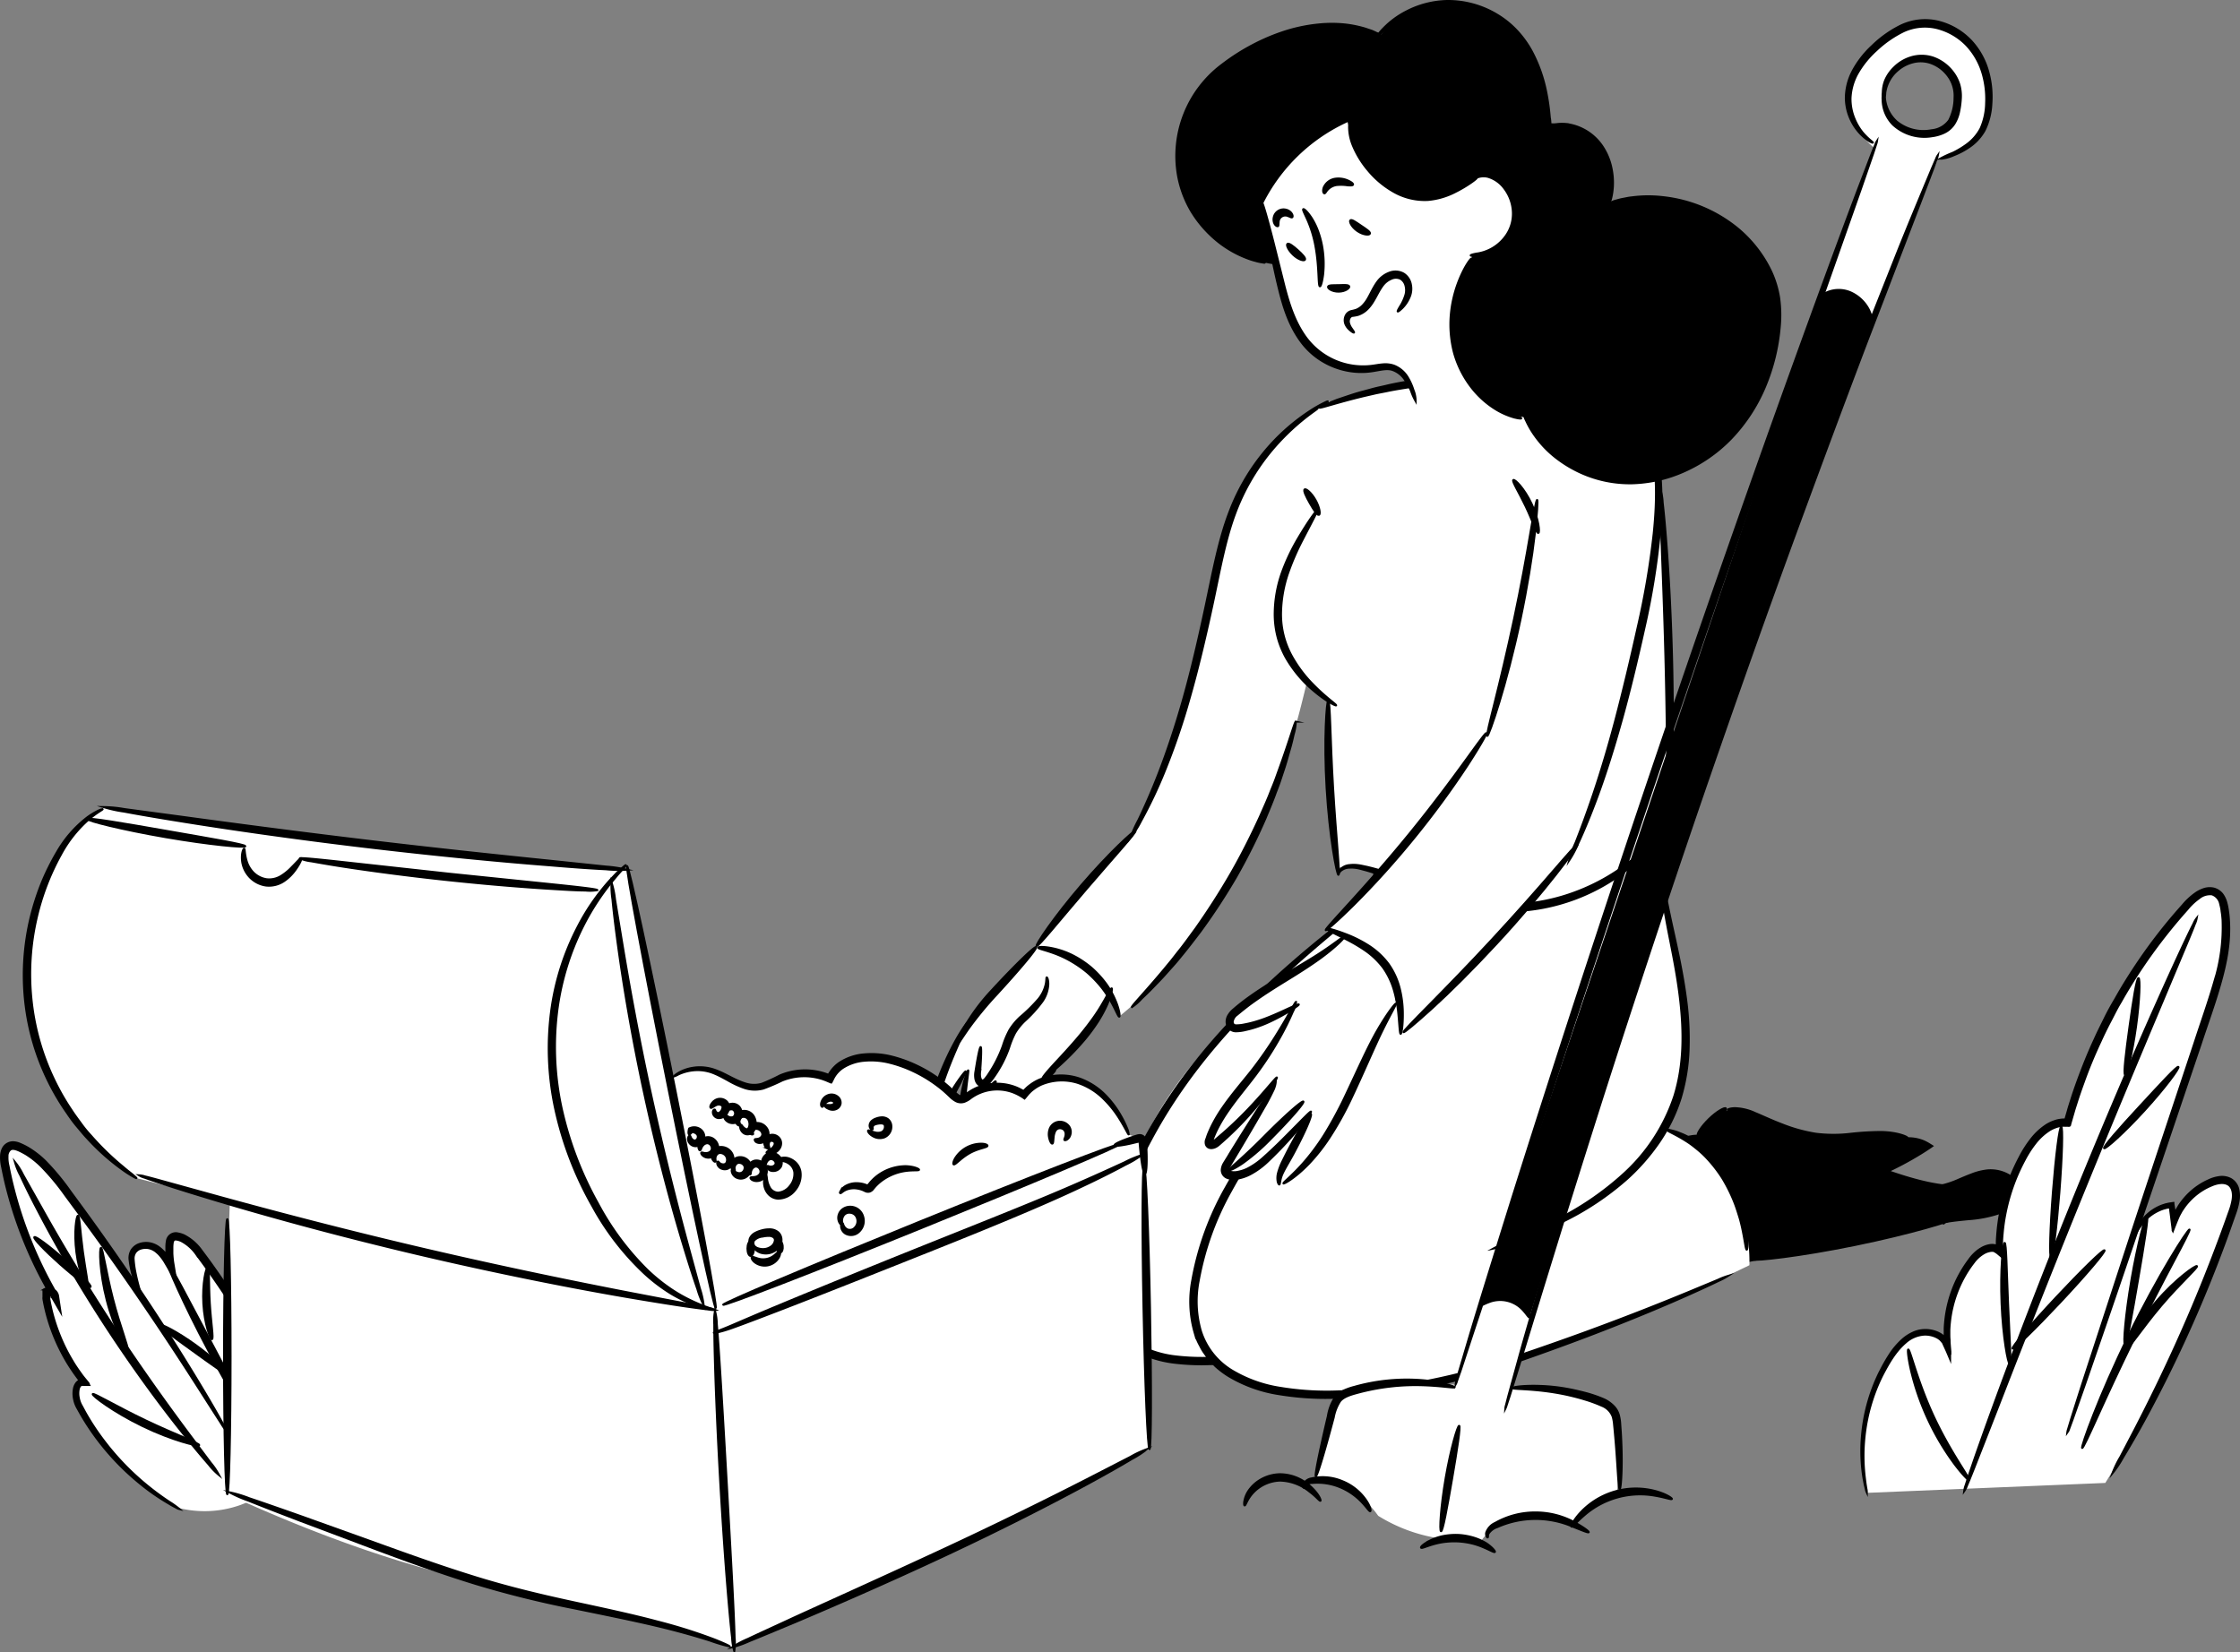 <svg xmlns="http://www.w3.org/2000/svg" viewBox="0 0 563.98 416.02">
  <rect x="0" y="0" width="563.98" height="416.02" fill="#808080" stroke="none"/>
  <title>discovery</title>
  <g id="CHARACTER1">
    <g id="PRIMARY_footright">
      <path d="M413.91,290.42a35.51,35.51,0,0,1,13.59-4.34l5.54-5.69a8.16,8.16,0,0,1,3.89-1c1.65,0,2.82.56,4.93,1.53,1.92.89,3.88,1.7,5.79,2.63a33.17,33.17,0,0,0,14.43,3c3.23-.05,3.61-.6,9.43-.83a32.15,32.15,0,0,1,6.26.16,23.29,23.29,0,0,1,7.94,2.7c-1.69,1.06-3.94,2.39-6.65,3.79a92.6,92.6,0,0,1-15.18,6.18c-8.39,2.57-15.16,3.25-23.63,4.1-8.69.87-10.15.42-15.13,1.64a52.48,52.48,0,0,0-14.74,6.18Q412.14,300.46,413.91,290.42Z" transform="translate(0 0)"/>
    </g>
    <g id="leg_right" data-name="leg right">
      <path d="M346.91,218c-.22,2.67-.43,5.34-.65,8a306.76,306.76,0,0,0-27.12,22.78c-12.75,12.05-20.21,19.2-27.37,31.24-5.78,9.73-7.92,16.82-11.43,28.5-1.71,5.69-3.12,11.5-1.66,18.34.56,2.59,1.55,6.94,5.12,10.46,3.38,3.33,7.6,4.46,12.75,5.16a81.85,81.85,0,0,0,26.69-.92c18.77-3.8,28.15-5.69,37.32-8.57,24-7.53,39.29-16.19,42.62-18.1,4.05-2.33,7.35-4.43,9.67-6a30.85,30.85,0,0,0,1.93-11A27.54,27.54,0,0,0,412.23,286a26.79,26.79,0,0,0-8.33-10.15,27.51,27.51,0,0,0-17.12-5.14,42.93,42.93,0,0,0,6.67-6.88,45.24,45.24,0,0,0,6.74-12.46,50,50,0,0,0,2.66-13.21c1.08-13.1-.94-25.93-2.44-33.41Z" transform="translate(0 0)" fill="#fff"/>
      <path d="M346.84,227c-.44,0-1-3.75-.78-8.43s1.05-8.39,1.49-8.33.33,3.81.14,8.4S347.29,226.93,346.84,227Z" transform="translate(0 0)" stroke="#000" stroke-miterlimit="10" stroke-width="0.5"/>
      <path d="M413.15,309.57a18.2,18.2,0,0,1-2.38,1.46c-1.59.91-3.94,2.25-7,3.86-6.14,3.25-15.13,7.82-26.64,12.56-5.74,2.41-12.14,4.77-19.11,7a194.38,194.38,0,0,1-22.65,5.85,169.25,169.25,0,0,1-25.67,3.11l-6.8.13a56.43,56.43,0,0,1-6.95-.37,27.71,27.71,0,0,1-7-1.68,17.21,17.21,0,0,1-6.14-4.05A17.6,17.6,0,0,1,279,331.2a25.84,25.84,0,0,1-1.42-7A45.17,45.17,0,0,1,279,310.41a101.09,101.09,0,0,1,9.45-24.1c7.91-14.57,17.88-25.84,26.73-34.55a264.84,264.84,0,0,1,22.26-19.3c2.74-2.13,4.9-3.75,6.37-4.84a17,17,0,0,1,2.31-1.57,19,19,0,0,1-2.11,1.83c-1.41,1.17-3.49,2.88-6.18,5.08-5.33,4.44-13.08,10.85-21.84,19.62s-18.49,20-26.21,34.44a100.35,100.35,0,0,0-9.23,23.77,43.34,43.34,0,0,0-1.4,13.26c.29,4.45,1.65,9,4.83,12.27a15.55,15.55,0,0,0,5.57,3.67,26.11,26.11,0,0,0,6.55,1.58,56.61,56.61,0,0,0,6.76.37l6.73-.11a172.36,172.36,0,0,0,25.45-3,198.39,198.39,0,0,0,22.52-5.67c7-2.17,13.35-4.46,19.09-6.78,11.52-4.6,20.56-9,26.78-12.06,3.12-1.53,5.51-2.77,7.15-3.59A18.49,18.49,0,0,1,413.15,309.57Z" transform="translate(0 0)" stroke="#000" stroke-miterlimit="10" stroke-width="0.5"/>
      <path d="M345.29,301.48a17.57,17.57,0,0,1,3-2.34c2-1.42,4.91-3.44,8.53-5.89s8-5.33,12.7-8.64A133.1,133.1,0,0,0,384.16,273a63.89,63.89,0,0,0,11.74-14.32,49,49,0,0,0,5.62-14,39.79,39.79,0,0,0,.89-10.16c0-1.22-.14-2.15-.19-2.79s-.05-1,0-1,.16.31.32.94a19.52,19.52,0,0,1,.5,2.8,34.91,34.91,0,0,1-.39,10.44,47.24,47.24,0,0,1-5.45,14.53,62.52,62.52,0,0,1-11.92,14.76,122.09,122.09,0,0,1-14.91,11.65c-4.8,3.26-9.22,6-12.92,8.36s-6.71,4.2-8.81,5.46A16.45,16.45,0,0,1,345.29,301.48Z" transform="translate(0 0)" stroke="#000" stroke-miterlimit="10" stroke-width="0.5"/>
      <path d="M412.86,308.87c-.27-.09.82-3,1.2-7.87a31.84,31.84,0,0,0-.53-8.47,26.75,26.75,0,0,0-3.91-9.52,25.87,25.87,0,0,0-7.24-7.28,24.49,24.49,0,0,0-7.74-3.33c-2.37-.59-4.36-.88-5.72-1.14a6,6,0,0,1-2.11-.53,5.6,5.6,0,0,1,2.18-.1,41,41,0,0,1,5.89.64,23.7,23.7,0,0,1,8.31,3.2,25.69,25.69,0,0,1,7.79,7.64,26.52,26.52,0,0,1,4,10.14,29.49,29.49,0,0,1,.21,8.87C414.51,306.14,413,308.94,412.86,308.87Z" transform="translate(0 0)" stroke="#000" stroke-miterlimit="10" stroke-width="0.5"/>
      <path d="M427.51,286.12c.14.43-2.8,1.73-6.55,2.92s-6.92,1.8-7,1.37,2.81-1.74,6.55-2.92S427.37,285.69,427.51,286.12Z" transform="translate(0 0)" stroke="#000" stroke-miterlimit="10" stroke-width="0.5"/>
      <path d="M427.5,286.08" transform="translate(0 0)" fill="none" stroke="#000" stroke-miterlimit="10" stroke-width="0.5"/>
      <path d="M434.54,279.11c.29.36-1.2,2-3.12,3.89s-3.6,3.33-3.95,3,.81-2.26,2.81-4.21S434.27,278.76,434.54,279.11Z" transform="translate(0 0)" stroke="#000" stroke-miterlimit="10" stroke-width="0.5"/>
      <path d="M480.19,286.45c-.08.26-2.58-.51-6.73-.22-2.07.11-4.53.45-7.3.79a34.52,34.52,0,0,1-9.23.09,37.19,37.19,0,0,1-8.85-2.59c-2.6-1.08-4.85-2.26-6.7-3.2a15.4,15.4,0,0,0-4.53-1.64c-1.13-.18-1.78-.09-1.8-.22s.6-.4,1.84-.41a13,13,0,0,1,5,1.22c2,.83,4.2,1.88,6.78,2.86a40.12,40.12,0,0,0,8.53,2.36,36.34,36.34,0,0,0,8.84,0,72.46,72.46,0,0,1,7.43-.44C477.76,285.08,480.28,286.29,480.19,286.45Z" transform="translate(0 0)" stroke="#000" stroke-miterlimit="10" stroke-width="0.5"/>
      <path d="M479.66,286.79c0-.09,1.14-.37,3.19.1.25.06.52.14.8.23s.52.18.94.37a12,12,0,0,1,1.15.63l.6.37.15.1-.14.1-.28.2c-1.86,1.26-3,1.93-4.64,2.89a87.78,87.78,0,0,1-26.59,9.91,109.6,109.6,0,0,1-15.55,1.8c-4.77.28-9.05.58-12.59,1.12-7.12,1-11.14,3.12-11.26,2.85,0,0,.21-.21.67-.48a16.31,16.31,0,0,1,2.11-1.05,39.7,39.7,0,0,1,8.28-2.45A114.08,114.08,0,0,1,439.19,302a124,124,0,0,0,15.33-1.89,99.26,99.26,0,0,0,14.84-4.2,105.75,105.75,0,0,0,11.52-5.13l2.26-1.22.91-.51.57-.3.14-.08.08,0-.06-.05-.23-.16c-.15-.11-.32-.21-.48-.31s-.43-.22-.68-.32-.49-.2-.72-.28C480.8,286.87,479.65,286.93,479.66,286.79Z" transform="translate(0 0)" stroke="#000" stroke-miterlimit="10" stroke-width="0.5"/>
    </g>
    <g id="PRIMARY_footleft">
      <path d="M437.81,303.19a87.87,87.87,0,0,1,10.81-3c2.1-.43,4.12-.76,6-1,0-.72.36-4.14,3.06-6.09,2.14-1.55,4.59-1.31,6.73-1.08,3.13.34,4,1.23,8.74,3.09a62,62,0,0,0,12.68,3.6,49.74,49.74,0,0,0,5.56.56,15.84,15.84,0,0,1,5.65-3.05,11.18,11.18,0,0,1,6.13-.45c1,.25,4.12,1,4.66,3.14s-1.64,4.08-2.08,4.5c-2.14,2-4.53,2.17-9.51,2.95-3.2.51-6.36,1.25-9.56,1.8-6.93,1.19-6.91,1.73-16.66,3.86-4.54,1-4.74.91-16.57,3.19-5.54,1.07-10.07,2-13.07,2.56Z" transform="translate(0 0)"/>
    </g>
    <g id="leg_left" data-name="leg left">
      <path d="M417.57,210.52c.42,2.65.2,3.8.26,7.12.18,9,2.05,12.92,4,22.32,1.53,7.52,3.24,15.92,2.47,25.67a62.69,62.69,0,0,1-4.54,18.88,27.28,27.28,0,0,1,7.38,3.8,28.64,28.64,0,0,1,8,9.18,40.79,40.79,0,0,1,5.32,21.11c-3.83,1.86-9.49,4.54-16.42,7.58C410.76,332,392.44,340,368.76,346a168.43,168.43,0,0,1-29.28,5c-9,.71-18.1.67-26.79-3.57-5.11-2.48-7.44-5.12-8.73-7A22,22,0,0,1,300.47,329a32.34,32.34,0,0,1,1.68-12.18,109.61,109.61,0,0,1,10.74-24.17c4.92-7.73,10-13.73,18.07-22a407.67,407.67,0,0,1,33.44-30.74l-9-3.24c-.34-5.2-.18-14.94,5.45-24.38,10.62-17.84,36.3-27.23,47.56-18.69C412.64,196.76,416.46,203.69,417.57,210.52Z" transform="translate(0 0)" fill="#fff"/>
      <path d="M365.08,240.34c-.26.39-2.34-.59-4.94-1.57s-4.78-1.66-4.72-2.12,2.52-.47,5.31.6S365.33,240,365.08,240.34Z" transform="translate(0 0)" stroke="#000" stroke-miterlimit="10" stroke-width="0.5"/>
      <path d="M435,321.32a16.63,16.63,0,0,1-2.37,1.25c-1.57.77-3.91,1.86-6.95,3.22-6.07,2.73-14.94,6.48-26.06,10.71-5.56,2.11-11.69,4.33-18.3,6.63-3.29,1.14-6.74,2.33-10.35,3.32s-7.35,1.91-11.21,2.7A133.69,133.69,0,0,1,335.17,352a72.45,72.45,0,0,1-13.14-.94,35,35,0,0,1-12.85-4.65,22.92,22.92,0,0,1-2.82-2.1c-.45-.37-.82-.83-1.24-1.24a9.54,9.54,0,0,1-1.15-1.32l-1-1.42a15.1,15.1,0,0,1-.85-1.52,13.34,13.34,0,0,1-.76-1.57l-.57-1.63a28.36,28.36,0,0,1-.59-13.27A73.3,73.3,0,0,1,308.65,299a128.64,128.64,0,0,1,12.6-18.54A173,173,0,0,1,334.32,266c8.47-8.4,15.91-14.53,21-18.77,2.58-2.1,4.6-3.71,6-4.78a15.69,15.69,0,0,1,2.17-1.57,17.27,17.27,0,0,1-2,1.82l-5.78,5c-5,4.38-12.31,10.63-20.63,19.09a179.57,179.57,0,0,0-12.83,14.5A129.22,129.22,0,0,0,310,299.76a72.23,72.23,0,0,0-8.22,22.84,26.83,26.83,0,0,0,.56,12.53,17.91,17.91,0,0,0,7.75,9.92,33.42,33.42,0,0,0,12.25,4.42,71.58,71.58,0,0,0,12.84.95,134.07,134.07,0,0,0,24.33-2.74q5.76-1.14,11.13-2.61c3.58-1,7-2.1,10.29-3.22,6.62-2.24,12.76-4.39,18.34-6.43,11.15-4.08,20.07-7.67,26.21-10.21l7.07-2.94A17.31,17.31,0,0,1,435,321.32Z" transform="translate(0 0)" stroke="#000" stroke-miterlimit="10" stroke-width="0.5"/>
      <path d="M376,314.4a30.93,30.93,0,0,1,4.48-2c2.9-1.22,7.1-3,12.08-5.58a74.09,74.09,0,0,0,16.11-11.11A45.93,45.93,0,0,0,421.56,276c2.51-8.1,2.32-16.39,1.52-23.71s-2.31-13.92-3.34-19.47-1.73-10.08-2-13.24a23.18,23.18,0,0,1-.16-4.91,36.6,36.6,0,0,1,.79,4.83c.47,3.12,1.31,7.59,2.51,13.09s2.75,12.06,3.7,19.52a75.37,75.37,0,0,1,.58,11.8,48.41,48.41,0,0,1-2,12.57,42,42,0,0,1-5.64,11.45,52.59,52.59,0,0,1-7.83,8.89,71.53,71.53,0,0,1-16.61,11A115.41,115.41,0,0,1,380.67,313,25.92,25.92,0,0,1,376,314.4Z" transform="translate(0 0)" stroke="#000" stroke-miterlimit="10" stroke-width="0.5"/>
      <path d="M419.25,284.82" transform="translate(0 0)" fill="none" stroke="#000" stroke-miterlimit="10" stroke-width="0.5"/>
      <path d="M439.79,314.68c-.27,0-.44-2.14-1.17-5.51-.19-.84-.4-1.75-.7-2.72s-.62-2-1-3.05a40.42,40.42,0,0,0-3.19-6.59,34.05,34.05,0,0,0-4.52-5.72,26.4,26.4,0,0,0-2.39-2.11,22.16,22.16,0,0,0-2.26-1.63c-2.88-1.84-4.93-2.56-4.83-2.83,0-.11.57,0,1.53.24a9.86,9.86,0,0,1,1.71.58,17.18,17.18,0,0,1,2.18,1,19.35,19.35,0,0,1,2.48,1.54,25.09,25.09,0,0,1,2.62,2.1,30.59,30.59,0,0,1,4.87,5.95,35.18,35.18,0,0,1,3.22,6.95c.34,1.13.68,2.19.88,3.22a26.74,26.74,0,0,1,.52,2.85C440.21,312.49,440,314.68,439.79,314.68Z" transform="translate(0 0)" stroke="#000" stroke-miterlimit="10" stroke-width="0.5"/>
      <path d="M455.11,298.42c.12.44-3.38,1.79-7.82,3s-8.13,1.89-8.25,1.46,3.37-1.79,7.81-3S455,298,455.11,298.42Z" transform="translate(0 0)" stroke="#000" stroke-miterlimit="10" stroke-width="0.5"/>
      <path d="M498.87,298.12c0,.08-.57.46-1.79.86a18.87,18.87,0,0,1-5.36.89,33.65,33.65,0,0,1-8-.81,75.81,75.81,0,0,1-9.37-2.72c-3.25-1.13-6.35-2.22-9.15-3.24a10.94,10.94,0,0,0-3.82-1,4.5,4.5,0,0,0-3,1.11,8.42,8.42,0,0,0-1.8,2.2c-.44.75-.77,1.43-1,2-.52,1.14-.8,1.78-.92,1.75s0-.74.33-2a14.68,14.68,0,0,1,.83-2.2,8.73,8.73,0,0,1,1.83-2.63,5.71,5.71,0,0,1,3.7-1.61,12,12,0,0,1,4.37.91l9.15,3.1c6.45,2.3,12.43,3.85,16.85,3.92S498.79,297.83,498.87,298.12Z" transform="translate(0 0)" stroke="#000" stroke-miterlimit="10" stroke-width="0.5"/>
      <path d="M492.07,306.81c.06.21-2.68,1.16-7.18,2.42s-10.79,2.82-17.78,4.25-13.38,2.47-18,3.07-7.53.81-7.56.6,2.79-.84,7.37-1.73,10.91-2.11,17.88-3.53,13.27-2.8,17.83-3.78S492,306.58,492.07,306.81Z" transform="translate(0 0)" stroke="#000" stroke-miterlimit="10" stroke-width="0.5"/>
      <path d="M489.38,308.1s-.07,0-.09-.12a.49.49,0,0,1,.16-.4,1.36,1.36,0,0,1,.55-.34l.73-.26a33,33,0,0,1,4.82-1.08,36.2,36.2,0,0,0,6.9-1.61,12.23,12.23,0,0,0,3.49-2,8.43,8.43,0,0,0,1.41-1.46c.33-.55.34-.67,0-1.26a7.7,7.7,0,0,0-3.13-2.62,7.8,7.8,0,0,0-1.89-.59,8.74,8.74,0,0,0-1.91-.09,27.68,27.68,0,0,0-6.78,1.82,16.88,16.88,0,0,1-4.87,1.09c-1.19,0-1.83-.17-1.82-.25s.64-.15,1.75-.38a23.93,23.93,0,0,0,4.53-1.53c.95-.4,2-.86,3.15-1.29a15.5,15.5,0,0,1,3.93-1,9.12,9.12,0,0,1,8.41,3.91,2.82,2.82,0,0,1,.52,1.54,2.77,2.77,0,0,1-.54,1.53,9.82,9.82,0,0,1-1.74,1.78,13.45,13.45,0,0,1-4,2.14A31,31,0,0,1,495.7,307c-2.05.19-3.69.37-4.82.55a6.06,6.06,0,0,0-1.22.24C489.43,307.94,489.43,308.08,489.38,308.1Z" transform="translate(0 0)" stroke="#000" stroke-miterlimit="10" stroke-width="0.5"/>
    </g>
    <g id="arm_right" data-name="arm right">
      <path d="M334.38,101a53.25,53.25,0,0,0-13.53,10.75c-7,7.8-9.92,15.77-12.33,22.65-3,8.44-2,9.21-5.69,25.21a241.24,241.24,0,0,1-8.34,29.52,190.08,190.08,0,0,1-8.58,20c-3.47,3.54-7,7.33-10.57,11.37-5.32,6-10.08,12-14.35,17.66-2.26,2.29-5.35,5.55-8.82,9.65-4.54,5.36-7.68,9.06-10.9,14.69a57.2,57.2,0,0,0-6.21,15.12c-1,4.28-1.58,8.92-1,9.07s1.43-3,3.66-7.21a55.52,55.52,0,0,1,5.77-8.84,64.65,64.65,0,0,0-1.3,12.16c0,2.84-.12,10.29,1.62,10.64.74.15,1.52-1,5.31-7.36,1.65-2.75,3.06-5.13,4.18-7a28.14,28.14,0,0,0-2.17,13.3c.06.63.37,4.05,1.11,4.1s1.12-3.26,2.92-8.26a67.1,67.1,0,0,1,4.57-9.76,72.44,72.44,0,0,1,5.16-8.33c3-4.13,4.43-5.08,7.15-8.42a57.35,57.35,0,0,0,7.3-11.59l2.48,5.81c1.48-1.18,3.55-2.92,5.88-5.17A92.12,92.12,0,0,0,297,240.31a161.38,161.38,0,0,0,15.76-23.86,164.92,164.92,0,0,0,8.5-18.77c4.88-12.68,6.62-21.36,8.71-29.65,9.63-38.19,22.51-51.59,15.16-61.27C343.63,104.85,340.73,102.22,334.38,101Z" transform="translate(0 0)" fill="#fff"/>
      <path d="M284.64,210.9a34,34,0,0,1,2-4.42c1.35-2.82,3.23-6.93,5.23-12.13S296,182.83,298,175.72s3.83-15,5.61-23.36,3.24-16.41,5.94-23.43A53.22,53.22,0,0,1,319.87,112,51.18,51.18,0,0,1,330,103.38a33.9,33.9,0,0,1,3.14-1.81c.74-.37,1.14-.54,1.17-.49s-1.43,1-3.95,2.83a57.81,57.81,0,0,0-9.64,8.89,54.1,54.1,0,0,0-9.79,16.65c-2.55,6.87-3.93,14.89-5.74,23.25s-3.71,16.3-5.77,23.43A175.48,175.48,0,0,1,293,194.77a118.71,118.71,0,0,1-5.73,12A24.36,24.36,0,0,1,284.64,210.9Z" transform="translate(0 0)" stroke="#000" stroke-miterlimit="10" stroke-width="0.5"/>
      <path d="M285,253.59c-.19-.19,3.1-3.54,7.95-9.34l1.89-2.29c.65-.8,1.29-1.66,2-2.54,1.39-1.73,2.76-3.67,4.24-5.68,2.87-4.08,5.88-8.68,8.76-13.67s5.31-9.92,7.39-14.46c1-2.29,2-4.45,2.77-6.52.41-1,.83-2,1.19-3l1-2.79c2.57-7.11,3.8-11.64,4.06-11.58a12.6,12.6,0,0,1-.56,3.27c-.22,1-.52,2.31-.95,3.76s-.85,3.12-1.46,4.93l-.94,2.84c-.33,1-.72,2-1.11,3-.75,2.12-1.69,4.32-2.66,6.65a155.34,155.34,0,0,1-7.34,14.66,158.29,158.29,0,0,1-9,13.74c-1.52,2-3,3.93-4.4,5.65-.71.86-1.38,1.71-2.07,2.49l-2,2.24c-1.25,1.44-2.47,2.66-3.52,3.75s-2,2-2.77,2.72A13.1,13.1,0,0,1,285,253.59Z" transform="translate(0 0)" stroke="#000" stroke-miterlimit="10" stroke-width="0.5"/>
      <path d="M261,238.22c-.35-.25,4.44-7.41,11.35-15.44s13.24-13.86,13.54-13.55-5.46,6.62-12.31,14.61S261.37,238.5,261,238.22Z" transform="translate(0 0)" stroke="#000" stroke-miterlimit="10" stroke-width="0.5"/>
      <path d="M281.81,256c-.25.07-.77-1.44-2-3.64a28.07,28.07,0,0,0-2.41-3.65,29.47,29.47,0,0,0-3.7-3.86,29.14,29.14,0,0,0-4.38-3,26.88,26.88,0,0,0-4-1.82c-2.36-.85-3.92-1.13-3.9-1.39s1.66-.32,4.23.29a20.94,20.94,0,0,1,4.36,1.59,24.68,24.68,0,0,1,4.74,3.13,25.17,25.17,0,0,1,3.84,4.2,21.06,21.06,0,0,1,2.25,4.05C281.87,254.29,282,255.94,281.81,256Z" transform="translate(0 0)" stroke="#000" stroke-miterlimit="10" stroke-width="0.5"/>
      <path d="M241.27,262.57c-.18-.08.31-1.8,1.73-4.3a50.74,50.74,0,0,1,6.69-8.89c5.84-6.35,10.86-11.19,11.19-10.89s-4.17,5.67-10,12a89.92,89.92,0,0,0-6.93,8.41C242.35,261.15,241.5,262.67,241.27,262.57Z" transform="translate(0 0)" stroke="#000" stroke-miterlimit="10" stroke-width="0.5"/>
      <path d="M246.91,263.67c.22,0,.15,2.4-.13,6.14a4.66,4.66,0,0,0,0,1.35c.07.43.27.84.44.89s.38.05.72-.29a11.47,11.47,0,0,0,1-1.36,32.34,32.34,0,0,0,3.57-7.08,21.82,21.82,0,0,1,1.68-4,15.58,15.58,0,0,1,2.63-3.18,40.76,40.76,0,0,0,4.66-4.59,8.94,8.94,0,0,0,1.83-3.81c.19-1,.1-1.59.23-1.61s.4.54.4,1.67a8.26,8.26,0,0,1-1.51,4.41,33.56,33.56,0,0,1-4.55,5,14.94,14.94,0,0,0-2.31,2.91,23.28,23.28,0,0,0-1.53,3.77,29.79,29.79,0,0,1-3.86,7.39,11.89,11.89,0,0,1-1.24,1.53,2.47,2.47,0,0,1-1.05.62,1.77,1.77,0,0,1-1.35-.19,2,2,0,0,1-.77-.94,3.14,3.14,0,0,1-.23-.94,5.23,5.23,0,0,1,.07-1.61C246.21,265.94,246.68,263.64,246.91,263.67Z" transform="translate(0 0)" stroke="#000" stroke-miterlimit="10" stroke-width="0.5"/>
      <path d="M243.14,269.8c.2.13-1.21,2.59-3.31,6.65-.52,1-1.08,2.13-1.68,3.33-.3.6-.6,1.22-.91,1.87-.39.82-.78,1.67-1.19,2.54-.27.61-.55,1.22-.83,1.84a2.67,2.67,0,0,1-.2.44l-.19.27-.37.55a1.86,1.86,0,0,1-.18.23l-.11,0-.2.05c-.05,0-.05,0-.13,0l-.29-.21a2.23,2.23,0,0,1-.43-.44,2.6,2.6,0,0,1-.43-1,3.78,3.78,0,0,1-.07-.62c0-.27.08-.63.12-.94.1-.66.18-1.29.3-2l.36-1.57a76.78,76.78,0,0,1,6.23-16.92c2.12-4.11,3.81-6.42,4-6.32.46.23-5.42,10.07-8.62,23.62l-.3,1.27a1.33,1.33,0,0,0-.05.63.35.35,0,0,0,.07.15l.06.07s0,0,0-.05l.12-.25.29-.56L236,281l1-1.86c.65-1.18,1.28-2.28,1.87-3.27C241.21,271.94,243,269.68,243.14,269.8Z" transform="translate(0 0)" stroke="#000" stroke-miterlimit="10" stroke-width="0.5"/>
      <path d="M257,274.59c.18.2-2,2-4.25,5.64a39.36,39.36,0,0,0-3.22,6.9c-.53,1.36-1.09,2.8-1.8,4.27a22.61,22.61,0,0,1-1.21,2.19,3.67,3.67,0,0,1-.45.63,1.82,1.82,0,0,1-.89.58,1.8,1.8,0,0,1-1.92-.67,5.37,5.37,0,0,1-1-2.69q-.24-1.23-.39-2.43a42.43,42.43,0,0,1-.38-4.63,45.66,45.66,0,0,1,.41-7.84c.66-4.43,1.69-7,1.87-7s-.38,2.72-.72,7.08a54.55,54.55,0,0,0-.06,7.64c.08,1.43.23,2.93.46,4.48.11.77.24,1.55.4,2.34a4.17,4.17,0,0,0,.65,1.95.24.24,0,0,0,.27.11.27.27,0,0,0,.12-.09,2.81,2.81,0,0,0,.26-.38c.42-.66.8-1.35,1.15-2,.69-1.38,1.27-2.78,1.84-4.13a34,34,0,0,1,3.65-7,22.07,22.07,0,0,1,3.57-3.93C256.31,274.85,256.92,274.51,257,274.59Z" transform="translate(0 0)" stroke="#000" stroke-miterlimit="10" stroke-width="0.5"/>
      <path d="M250.68,272.31c.4.28-2.19,4.3-3.82,9.85s-1.75,10.31-2.23,10.32c-.22,0-.48-1.19-.49-3.17a27.5,27.5,0,0,1,4.39-14.62C249.63,273.05,250.51,272.19,250.68,272.31Z" transform="translate(0 0)" stroke="#000" stroke-miterlimit="10" stroke-width="0.5"/>
      <path d="M265.65,269.47c.2.22-2.08,2.1-4.32,6.16a47.83,47.83,0,0,0-3.25,7.47c-1,2.92-2,6.19-3.1,9.63-.22.67-.47,1.34-.76,2l-.23.49c-.13.25-.27.53-.42.77a16,16,0,0,1-.94,1.35,2,2,0,0,1-.59,0,1.59,1.59,0,0,1-.68-.32,2.49,2.49,0,0,1-.77-1.4,7.24,7.24,0,0,1-.13-.95l0-.6c0-.38,0-.75,0-1.12a29.3,29.3,0,0,1,.21-4.26,28.29,28.29,0,0,1,1.76-6.88c1.49-3.73,3.12-5.58,3.24-5.49s-1.07,2.16-2.24,5.85a32.22,32.22,0,0,0-1.35,6.67,30,30,0,0,0-.08,4.05c0,.35,0,.71.06,1.07l.07.65a.63.63,0,0,0,.1.27.26.26,0,0,0,.11.07c.06,0,.07-.06.1-.08a2.53,2.53,0,0,0,.13-.22l.05-.11.21-.44c.26-.59.48-1.21.7-1.86,1.11-3.39,2.11-6.69,3.23-9.62a40.92,40.92,0,0,1,3.67-7.55C263,271,265.58,269.33,265.65,269.47Z" transform="translate(0 0)" stroke="#000" stroke-miterlimit="10" stroke-width="0.5"/>
      <path d="M279.91,248.89c.19.06-.11,1.69-1.18,4.13a33.49,33.49,0,0,1-2.21,4.1,46.53,46.53,0,0,1-3.37,4.6,66.2,66.2,0,0,1-7.21,7.32c-2,1.73-3.29,2.69-3.44,2.53s.87-1.43,2.63-3.35,4.24-4.52,6.76-7.54c1.26-1.52,2.39-3,3.38-4.39s1.79-2.68,2.43-3.8C279,250.27,279.68,248.8,279.91,248.89Z" transform="translate(0 0)" stroke="#000" stroke-miterlimit="10" stroke-width="0.5"/>
      <path d="M281.33,264.62" transform="translate(0 0)" fill="none" stroke="#000" stroke-miterlimit="10" stroke-width="0.5"/>
    </g>
    <g id="torso">
      <path d="M332.16,102.65a28.76,28.76,0,0,0-3.28,7.64,29.21,29.21,0,0,0-.41,13l3.17,5.34a60.11,60.11,0,0,0-5.65,9.95c-2.5,5.59-4.74,10.59-4.21,17.22a26.82,26.82,0,0,0,2.71,9.61,27.84,27.84,0,0,0,9.9,11q-.09,4.47-.05,9.12a274.59,274.59,0,0,0,2.36,33,24,24,0,0,1,5.76-.08c3.39.37,5.56,1.34,8.94,2.75a135.09,135.09,0,0,0,14.14,5.36,50.55,50.55,0,0,0,9.23,1.94,48.4,48.4,0,0,0,17.93-1.61,49.73,49.73,0,0,0,27.48-19.56q.45-17,.1-35.06c-.55-26.15-2.46-50.66-5.2-73.32A89,89,0,0,0,404,95.77c-4.08-.86-14.59-2.78-34.63-.64A207.5,207.5,0,0,0,332.16,102.65Z" transform="translate(0 0)" fill="#fff"/>
      <path d="M410.89,96.44c0,.24-4.48-.08-11.66-.46a267.68,267.68,0,0,0-28.06-.16c-5.46.31-10.64.86-15.34,1.52-2.33.39-4.57.71-6.63,1.15-1,.21-2,.38-3,.6l-2.74.63c-7,1.68-11.18,3.18-11.27,2.92a11.44,11.44,0,0,1,2.85-1.33l1.57-.62,1.89-.64c1.37-.45,2.92-1,4.67-1.44l2.75-.75c.95-.25,2-.45,3-.69,2.07-.51,4.31-.88,6.67-1.31a152.07,152.07,0,0,1,15.48-1.67,195.55,195.55,0,0,1,28.23.64c3.59.33,6.5.68,8.49,1A11.44,11.44,0,0,1,410.89,96.44Z" transform="translate(0 0)" stroke="#000" stroke-miterlimit="10" stroke-width="0.5"/>
      <path d="M332.08,129.64c-.43.16-1.31-1.22-2.28-2.92s-1.68-3.18-1.33-3.47,1.71.82,2.75,2.67S332.5,129.5,332.08,129.64Z" transform="translate(0 0)" stroke="#000" stroke-miterlimit="10" stroke-width="0.5"/>
      <path d="M336.4,177.62c-.08.16-3-1.2-6.88-4.76a31,31,0,0,1-5.71-7.17,22.65,22.65,0,0,1-2.09-5.08,22.94,22.94,0,0,1-.78-5.85,31.79,31.79,0,0,1,2-11.06,51.4,51.4,0,0,1,3.94-8.21c2.63-4.44,4.53-7,4.71-6.88s-1.35,2.91-3.7,7.44a63.25,63.25,0,0,0-3.54,8.15,32.44,32.44,0,0,0-1.82,10.55A21.66,21.66,0,0,0,325.13,165a32.41,32.41,0,0,0,5.21,7.07C333.84,175.7,336.55,177.4,336.4,177.62Z" transform="translate(0 0)" stroke="#000" stroke-miterlimit="10" stroke-width="0.5"/>
      <path d="M337,220.32c-.22,0-.78-2.39-1.39-6.34s-1.24-9.44-1.6-15.53-.37-11.62-.22-15.62.43-6.45.64-6.45c.48,0,.49,9.87,1.21,22S337.42,220.25,337,220.32Z" transform="translate(0 0)" stroke="#000" stroke-miterlimit="10" stroke-width="0.5"/>
      <path d="M419.35,208.1a15.4,15.4,0,0,1-1.9,3.08,43.77,43.77,0,0,1-6.87,7.1,49.23,49.23,0,0,1-30.22,11.17,21.16,21.16,0,0,1-2.39,0l-2.36-.11L373.3,229l-1.15-.14c-.37-.06-.74-.15-1.12-.23a49.49,49.49,0,0,1-8.37-2.36c-5.18-1.9-9.64-4-13.5-5.38-1.93-.72-3.69-1.29-5.26-1.74-.79-.2-1.52-.43-2.18-.55a8,8,0,0,0-1.84-.12,3.48,3.48,0,0,0-2.3.8c-.41.4-.52.72-.58.69s-.05-.37.34-.9a3.57,3.57,0,0,1,2.48-1.23,8.4,8.4,0,0,1,2,0c.74.08,1.48.27,2.29.43,1.62.38,3.44.88,5.42,1.54,4,1.29,8.51,3.26,13.63,5.06a49.76,49.76,0,0,0,8.16,2.2c.36.07.71.16,1.08.21l1.1.13,2.23.27,2.28.1a19.78,19.78,0,0,0,2.31,0,49.27,49.27,0,0,0,17.09-3.42,51.24,51.24,0,0,0,12.44-7,53.67,53.67,0,0,0,7.09-6.6A15.65,15.65,0,0,1,419.35,208.1Z" transform="translate(0 0)" stroke="#000" stroke-miterlimit="10" stroke-width="0.5"/>
      <path d="M420.18,207.2a12.32,12.32,0,0,1-.25-3.3c-.05-2.12-.1-5.2-.14-9-.07-7.59-.18-18.07-.48-29.65s-.72-22-1-29.63c-.15-3.79-.27-6.86-.33-9a13.45,13.45,0,0,1,.08-3.31,12.4,12.4,0,0,1,.56,3.27c.25,2.11.54,5.17.84,9,.61,7.58,1.21,18.06,1.51,29.66s.23,22.1,0,29.7c-.11,3.8-.25,6.87-.39,9A13.18,13.18,0,0,1,420.18,207.2Z" transform="translate(0 0)" stroke="#000" stroke-miterlimit="10" stroke-width="0.5"/>
    </g>
    <g id="arm_left" data-name="arm left">
      <path d="M381,120.86a17.6,17.6,0,0,1,.41-4.3c3.29-14.37,24.85-19.63,27.76-20.3a58.09,58.09,0,0,1,4.75,9.31A59.37,59.37,0,0,1,418,123.29c.54,7.5-.59,13.07-2,19.67-4.52,21.56-6.78,32.34-8.86,39.46-2.47,8.48-5.93,19.1-10.75,31.16-4.7,5.92-9.79,12-15.28,18.12-9.43,10.55-18.8,19.93-27.81,28.24L352,250.51c-1.1,2.05-2.75,5.19-4.68,9.06-4,8-4.17,9.16-7.46,15.77-5.33,10.73-8.41,14.87-11.61,18.21-1.19,1.24-5.2,5.42-6.18,4.73-1.21-.84,2.76-8.69,6.77-15.94q-4.61,4.55-9,8.51c-3.52,3.18-6.17,5.41-9.37,5.14-1.46-.12-1.83-.66-1.91-.78-1-1.6,2.08-5.07,4.29-8a53.36,53.36,0,0,0,7.24-13.59,63.86,63.86,0,0,1-8.95,9.76c-1.82,1.61-6,5.29-6.75,4.63-1-.84,4.24-8.45,6-11.07,3.42-5,5-6.52,8.16-10.84A105.5,105.5,0,0,0,326.15,254a26.79,26.79,0,0,1-11,4.31c-1.59.23-5,.72-5.48-.38-.55-1.28,3.19-4.06,6.26-6.3,5.34-3.92,8.3-5,12.48-7.74a57.92,57.92,0,0,0,9.79-8.06l-4.14-1.9c4.84-4.51,8.68-8.46,11.4-11.37A236.23,236.23,0,0,0,369,193c2.71-4,4.8-7.4,6.16-9.64q1.92-7.65,3.79-15.47,4.21-17.76,7.74-34.91Q383.85,126.91,381,120.86Z" transform="translate(0 0)" fill="#fff"/>
      <path d="M395.07,216.68a29.27,29.27,0,0,1,1.65-4.54c1.14-2.9,2.73-7.1,4.5-12.36s3.69-11.58,5.56-18.68,3.75-14.95,5.58-23.23a204.08,204.08,0,0,0,4-23.48c.75-7.27.84-13.89-.13-19.3a45.43,45.43,0,0,0-4.06-12.34c-1.38-2.77-2.33-4.21-2.22-4.28s.33.29.83,1a34.9,34.9,0,0,1,1.95,3,41.71,41.71,0,0,1,4.63,12.43c1.15,5.54,1.17,12.3.5,19.65A189.62,189.62,0,0,1,414,158.22c-1.85,8.3-3.74,16.17-5.73,23.27s-4,13.43-5.92,18.67-3.69,9.4-5,12.22A24.77,24.77,0,0,1,395.07,216.68Z" transform="translate(0 0)" stroke="#000" stroke-miterlimit="10" stroke-width="0.5"/>
      <path d="M382.64,124.94" transform="translate(0 0)" fill="none" stroke="#000" stroke-miterlimit="10" stroke-width="0.5"/>
      <path d="M387.31,134.21c-.46.1-1.44-3.05-3.16-6.66s-3.51-6.39-3.14-6.68,2.81,2.15,4.61,6S387.74,134.14,387.31,134.21Z" transform="translate(0 0)" stroke="#000" stroke-miterlimit="10" stroke-width="0.5"/>
      <path d="M374.46,185.31c-.22-.07.6-3.37,1.93-8.7s3.11-12.71,4.85-20.9,3.08-15.66,4-21.08,1.54-8.77,1.77-8.74,0,3.44-.63,8.91-1.83,13-3.57,21.24-3.72,15.6-5.33,20.87S374.67,185.38,374.46,185.31Z" transform="translate(0 0)" stroke="#000" stroke-miterlimit="10" stroke-width="0.5"/>
      <path d="M333.8,234.22c-.17-.17,2.28-2.8,6.17-7.08s9.21-10.25,14.79-17.09,10.35-13.25,13.75-17.93,5.48-7.61,5.68-7.48-1.56,3.26-4.73,8.13A223.68,223.68,0,0,1,356,211.08a221.08,221.08,0,0,1-15.21,16.86C336.68,232,333.94,234.37,333.8,234.22Z" transform="translate(0 0)" stroke="#000" stroke-miterlimit="10" stroke-width="0.5"/>
      <path d="M353.38,259.92c-.16-.17,2.38-2.75,6.47-6.9s9.73-9.91,15.78-16.44,11.36-12.57,15.19-17,6.2-7.13,6.39-7-1.89,3.11-5.51,7.71-8.81,10.8-14.88,17.35S365,249.9,360.65,253.85,353.53,260.08,353.38,259.92Z" transform="translate(0 0)" stroke="#000" stroke-miterlimit="10" stroke-width="0.5"/>
      <path d="M352.66,260.32c-.25,0-.28-2-.6-5.18a32.77,32.77,0,0,0-1-5.44,18.93,18.93,0,0,0-2.79-6,19.74,19.74,0,0,0-4.81-4.54,42,42,0,0,0-4.81-2.78c-2.86-1.42-4.68-2.28-4.59-2.5s2,.27,5.06,1.45a30.91,30.91,0,0,1,5.16,2.58,19.15,19.15,0,0,1,5.31,4.83,18.43,18.43,0,0,1,2.92,6.56,26.2,26.2,0,0,1,.69,5.75C353.24,258.34,352.86,260.33,352.66,260.32Z" transform="translate(0 0)" stroke="#000" stroke-miterlimit="10" stroke-width="0.5"/>
      <path d="M359.75,230.43" transform="translate(0 0)" fill="none" stroke="#000" stroke-miterlimit="10" stroke-width="0.5"/>
      <path d="M327,252.94c.05.1-.58.58-1.78,1.34a49.92,49.92,0,0,1-5.31,2.91,30.68,30.68,0,0,1-3.93,1.55c-.73.23-1.49.44-2.29.61a10.2,10.2,0,0,1-2.64.34,2.39,2.39,0,0,1-1.64-.78,2.56,2.56,0,0,1-.58-1.74,3.17,3.17,0,0,1,.54-1.64,5.63,5.63,0,0,1,1-1.18,53.51,53.51,0,0,1,4.52-3.54c3.19-2.27,6.39-4.14,9.28-5.85s5.48-3.23,7.6-4.59c4.24-2.72,6.61-4.78,6.78-4.59s-2,2.53-6.13,5.54c-2.07,1.5-4.62,3.16-7.47,4.92s-6,3.68-9.12,5.9c-1.56,1.09-3,2.26-4.39,3.4a2.61,2.61,0,0,0-1.07,1.69,1.09,1.09,0,0,0,.18.69.9.9,0,0,0,.62.27,10,10,0,0,0,2.21-.24c.76-.14,1.49-.31,2.2-.51a33.91,33.91,0,0,0,3.85-1.31c2.33-.93,4.17-1.83,5.46-2.41S326.9,252.84,327,252.94Z" transform="translate(0 0)" stroke="#000" stroke-miterlimit="10" stroke-width="0.5"/>
      <path d="M321.49,271.33c.14.09-1.19,2.39-3.94,5.89-1.39,1.74-3.12,3.78-5.23,5.95-1.05,1.08-2.19,2.2-3.42,3.33-.62.56-1.25,1.13-1.91,1.7-.06.05-.22.19-.37.3a2.74,2.74,0,0,1-.46.29,2.61,2.61,0,0,1-1,.31,1.67,1.67,0,0,1-.91-.15,1.37,1.37,0,0,1-.61-.71,2.08,2.08,0,0,1,.12-1.51L304,286c.07-.17.12-.34.19-.5.28-.67.57-1.34.9-2a37.41,37.41,0,0,1,2.23-3.86c2.61-3.91,5.56-7.2,8-10.33a104.62,104.62,0,0,0,6-8.65c3.18-5.1,4.8-8.47,5-8.37a7.65,7.65,0,0,1-.84,2.52,67.84,67.84,0,0,1-3.2,6.44,83,83,0,0,1-5.81,9c-2.39,3.25-5.3,6.55-7.81,10.33a37.42,37.42,0,0,0-2.15,3.68c-.31.62-.59,1.24-.85,1.87-.07.15-.13.31-.19.47l-.1.27a.72.72,0,0,0-.07.25.18.18,0,0,0,.26.15l.16-.07.08-.05L306,287l1.91-1.64c1.24-1.08,2.39-2.15,3.46-3.18,2.15-2.07,3.95-4,5.42-5.64C319.71,273.29,321.32,271.2,321.49,271.33Z" transform="translate(0 0)" stroke="#000" stroke-miterlimit="10" stroke-width="0.5"/>
      <path d="M323.15,298c-.17-.22,2.3-2,5.43-5.65a55.93,55.93,0,0,0,5-6.85,99.3,99.3,0,0,0,4.95-9.13c3.18-6.68,5.9-12.89,8.38-17.14s4.39-6.63,4.55-6.51-1.4,2.69-3.53,7.05-4.72,10.55-7.93,17.31a81.58,81.58,0,0,1-5.16,9.23,46.35,46.35,0,0,1-5.36,6.81C326,296.72,323.23,298.17,323.15,298Z" transform="translate(0 0)" stroke="#000" stroke-miterlimit="10" stroke-width="0.5"/>
      <path d="M330.08,279.92c.16.13-1.6,2.66-4.9,6.38-1.66,1.86-3.67,4-6.09,6.29a19.86,19.86,0,0,1-4.33,3.12,10.92,10.92,0,0,1-2.77,1,12.82,12.82,0,0,1-1.52.15,3.63,3.63,0,0,1-1.77-.39,2.09,2.09,0,0,1-1.09-1.88,3.7,3.7,0,0,1,.54-1.68c.48-.8,1-1.58,1.43-2.35l2.71-4.37c1.74-2.77,3.32-5.26,4.67-7.34s2.52-3.72,3.19-4.88a20,20,0,0,1,1-1.89c.1,0,.12.83-.41,2.16A57.7,57.7,0,0,1,318,279.4c-1.23,2.16-2.71,4.71-4.38,7.52-.83,1.41-1.71,2.89-2.63,4.42l-1.37,2.3a2.22,2.22,0,0,0-.33.93.42.42,0,0,0,.25.43,4.1,4.1,0,0,0,2.21.06,9.3,9.3,0,0,0,2.35-.79,18.64,18.64,0,0,0,4-2.8c2.4-2.14,4.51-4.23,6.25-6C327.82,282,329.9,279.76,330.08,279.92Z" transform="translate(0 0)" stroke="#000" stroke-miterlimit="10" stroke-width="0.5"/>
      <path d="M328.16,277.39c.32.32-3.44,4.62-8.4,9.6a51.48,51.48,0,0,1-6.87,5.92c-1.93,1.32-3.28,1.89-3.39,1.71s1-1.1,2.68-2.62,4-3.69,6.43-6.17C323.56,280.86,327.84,277.07,328.16,277.39Z" transform="translate(0 0)" stroke="#000" stroke-miterlimit="10" stroke-width="0.5"/>
      <path d="M322.1,298.27c-.1,0-.29-.22-.41-.75a5,5,0,0,1,.12-2.26,15.76,15.76,0,0,1,1.17-3c.52-1.06,1.1-2.22,1.74-3.42,2.55-4.82,4.93-8.54,5.32-8.31s-1.35,4.28-3.87,9.05c-1.23,2.39-2.6,4.51-3.27,6S322.33,298.21,322.1,298.27Z" transform="translate(0 0)" stroke="#000" stroke-miterlimit="10" stroke-width="0.5"/>
    </g>
    <g id="PRIMARY_hair">
      <path d="M321.35,66.63a27.94,27.94,0,0,1-8.22-2.29A28.64,28.64,0,0,1,301,53.56a28.35,28.35,0,0,1-3.57-18.93c1.62-9.48,7.81-15,11.25-18.09,1.94-1.73,12.11-10.47,27-10a38,38,0,0,1,11.94,2.32A22,22,0,0,1,355.16,3,22.49,22.49,0,0,1,369.6,1.6a24.34,24.34,0,0,1,12.59,7.61c3.23,3.75,4.41,7.61,6,12.74a55.76,55.76,0,0,1,2,9.09,15.76,15.76,0,0,1,6.49,1.39A16.25,16.25,0,0,1,403.17,38,17.26,17.26,0,0,1,405.48,51a34.17,34.17,0,0,1,7.27-1.18,34.77,34.77,0,0,1,15.35,2.72,31.61,31.61,0,0,1,12.52,9,32.1,32.1,0,0,1,6.75,15.35c1.78,11.79-3.67,20.92-5.92,24.7s-6.84,11.46-16.63,16c-2.4,1.1-14.92,6.89-27.59.59a30.25,30.25,0,0,1-13.09-13.09,18.81,18.81,0,0,1-5-1.23,20.85,20.85,0,0,1-10.48-10c-2.4-4.73-2.43-9-2.42-12.49,0-11.39,5-14.74,3-17.51C365.11,58,340.17,69,321.35,66.63Z" transform="translate(0 0)"/>
    </g>
    <g id="head">
      <path d="M339.3,30.75a44.43,44.43,0,0,0-21.43,20.82c1.23,5,2.15,9.15,2.74,11.86,2.13,9.75,2.61,13.27,5.23,18.17,1.41,2.62,2.64,4.87,5.21,7,1.4,1.15,6.25,5.16,11.72,4.39,2.27-.32,4.31-1.41,7.3-.54a8.59,8.59,0,0,1,2.33,1c3.72,2.45,4.08,7.6,4.13,8.54a13.14,13.14,0,0,0,15.12-4.23,20.22,20.22,0,0,1-4.56-7.16,22.43,22.43,0,0,1-1.1-9,41.85,41.85,0,0,1,4.71-17.08,12.69,12.69,0,0,0,4.1-.93A10.57,10.57,0,0,0,381.57,52c-.19-1.64-.54-4.63-3.09-6.47a7.86,7.86,0,0,0-5.56-1.25,36.43,36.43,0,0,1-5,2.92A22.45,22.45,0,0,1,360,49.79c-4.43.34-7.9-1.83-9.86-3.06C342.39,41.88,340,33.39,339.3,30.75Z" transform="translate(0 0)" fill="#fff"/>
      <path d="M356.42,101a14.3,14.3,0,0,1-1.15-2.58,15.75,15.75,0,0,0-1.56-2.82,6.2,6.2,0,0,0-3.12-2.45c-1.4-.46-3,0-5,.31a18.47,18.47,0,0,1-6.32-.11,19.18,19.18,0,0,1-6.51-2.53,18.72,18.72,0,0,1-5.46-5.16c-3-4.24-4.33-9-5.35-13.16s-1.76-8-2.43-11.19c-1.32-6.37-2-10.34-1.81-10.39s1.33,3.83,2.93,10.13l2.77,11.08c1.08,4.11,2.44,8.66,5.21,12.58a17.88,17.88,0,0,0,16.78,7.41c.91-.11,1.83-.3,2.77-.37a6.7,6.7,0,0,1,2.76.31,7,7,0,0,1,3.53,3,14.24,14.24,0,0,1,1.39,3.1A7.41,7.41,0,0,1,356.42,101Z" transform="translate(0 0)" stroke="#000" stroke-miterlimit="10" stroke-width="0.5"/>
      <path d="M351.92,78.43c-.09-.07.13-.5.56-1.22a11.47,11.47,0,0,0,1.41-3.08,4.39,4.39,0,0,0,0-2.13,2.78,2.78,0,0,0-1.25-1.79,2.71,2.71,0,0,0-2.35,0A5.1,5.1,0,0,0,348.06,72c-1.24,1.69-2,3.91-3.49,5.53a6.12,6.12,0,0,1-2.63,1.76,9.29,9.29,0,0,1-1.33.25,1,1,0,0,0-.67.34,1.73,1.73,0,0,0-.29,1.46,3.91,3.91,0,0,0,.58,1.25c.46.67.76,1.06.68,1.14s-.5-.13-1.16-.73a3.88,3.88,0,0,1-1-1.38,2.66,2.66,0,0,1,.24-2.43,2.14,2.14,0,0,1,1.3-.87A10.31,10.31,0,0,0,341.5,78a4.94,4.94,0,0,0,1.94-1.48c1.22-1.36,1.85-3.45,3.31-5.5a6.53,6.53,0,0,1,3-2.33,4.17,4.17,0,0,1,3.69.24,4.11,4.11,0,0,1,1.8,2.78,5.31,5.31,0,0,1-.2,2.75,8.64,8.64,0,0,1-2,3.14C352.39,78.21,352,78.5,351.92,78.43Z" transform="translate(0 0)" stroke="#000" stroke-miterlimit="10" stroke-width="0.5"/>
      <path d="M332.33,72.09c-.5,0-.13-4.6-1.11-10a29.92,29.92,0,0,0-2-6.64c-.72-1.63-1.28-2.62-1.09-2.77s1.07.63,2.11,2.23a17.28,17.28,0,0,1,1.5,3,23,23,0,0,1,1.11,3.92,25.28,25.28,0,0,1,.28,7.31C332.89,71,332.55,72.11,332.33,72.09Z" transform="translate(0 0)" stroke="#000" stroke-miterlimit="10" stroke-width="0.5"/>
      <path d="M339.7,72.09c.2.39-.93,1.33-2.65,1.35s-2.87-.88-2.67-1.28,1.33-.32,2.65-.35S339.5,71.68,339.7,72.09Z" transform="translate(0 0)" stroke="#000" stroke-miterlimit="10" stroke-width="0.5"/>
      <path d="M328.56,65.4c-.22.38-1.63,0-2.92-1.2s-1.85-2.54-1.49-2.79,1.42.54,2.58,1.58S328.8,65,328.56,65.4Z" transform="translate(0 0)" stroke="#000" stroke-miterlimit="10" stroke-width="0.5"/>
      <path d="M344.92,58.82c-.1.43-1.65.39-3.16-.65s-2.11-2.46-1.75-2.71,1.41.52,2.67,1.37S345.05,58.38,344.92,58.82Z" transform="translate(0 0)" stroke="#000" stroke-miterlimit="10" stroke-width="0.5"/>
      <path d="M325.32,54.72c-.22.1-.53-.16-1-.3a1.68,1.68,0,0,0-2.39,1.51c-.07.49,0,.88-.15,1s-.69-.05-1-.85a2.46,2.46,0,0,1-.05-1.44,2.51,2.51,0,0,1,2.94-1.86,2.51,2.51,0,0,1,1.28.66C325.57,54.08,325.51,54.66,325.32,54.72Z" transform="translate(0 0)" stroke="#000" stroke-miterlimit="10" stroke-width="0.5"/>
      <path d="M340.66,46.49c-.07.22-.6.24-1.39.17a11.15,11.15,0,0,0-2.8-.06,3.85,3.85,0,0,0-2.16,1.14c-.45.46-.6.93-.84.94s-.52-.57-.16-1.52A3.74,3.74,0,0,1,336.22,45a5.88,5.88,0,0,1,3.37.56C340.34,45.92,340.73,46.28,340.66,46.49Z" transform="translate(0 0)" stroke="#000" stroke-miterlimit="10" stroke-width="0.5"/>
      <path d="M347.52,8.79c0,.06-.39,0-1.06-.23l-1.23-.38-1.7-.41a32.61,32.61,0,0,0-4.73-.69,33.47,33.47,0,0,0-6.31.18A42.31,42.31,0,0,0,325,8.86a51.12,51.12,0,0,0-8.11,3.38,53.83,53.83,0,0,0-8.17,5.24,27.53,27.53,0,0,0-10.61,26.68A26.59,26.59,0,0,0,301,52.31a29.18,29.18,0,0,0,9.42,10,30.7,30.7,0,0,0,4.21,2.27c2.41,1,3.85,1.38,3.82,1.52s-.38,0-1.08-.1a10.17,10.17,0,0,1-1.27-.3,16,16,0,0,1-1.71-.53,27.25,27.25,0,0,1-9.64-6A29,29,0,0,1,299.83,53a27.38,27.38,0,0,1-3.19-8.56,28.7,28.7,0,0,1,11.1-28.2,53.64,53.64,0,0,1,8.48-5.32,50.4,50.4,0,0,1,8.4-3.34,41.45,41.45,0,0,1,7.76-1.45,32.5,32.5,0,0,1,6.51.06,29.34,29.34,0,0,1,4.8,1l1.7.57c.48.2.87.39,1.19.54C347.22,8.56,347.54,8.74,347.52,8.79Z" transform="translate(0 0)" stroke="#000" stroke-miterlimit="10" stroke-width="0.5"/>
      <path d="M371.77,44.82c.05.1-.42.5-1.32,1.13a32.48,32.48,0,0,1-4.06,2.4,18.43,18.43,0,0,1-6.84,2,15.75,15.75,0,0,1-8.55-2,23.18,23.18,0,0,1-6.66-5.6,23.52,23.52,0,0,1-3.67-6,12.46,12.46,0,0,1-1-4.68c0-1.14.2-1.75.3-1.74.26,0,0,2.51,1.74,5.95a25.86,25.86,0,0,0,3.77,5.55,23.61,23.61,0,0,0,6.29,5.14,15,15,0,0,0,7.69,1.91,19.1,19.1,0,0,0,6.45-1.54c1.79-.72,3.21-1.44,4.21-1.89S371.71,44.72,371.77,44.82Z" transform="translate(0 0)" stroke="#000" stroke-miterlimit="10" stroke-width="0.5"/>
      <path d="M370.29,64.31c0-.11.49-.26,1.36-.43a10.83,10.83,0,0,0,7.47-4.47,9.58,9.58,0,0,0,1.79-6,10.5,10.5,0,0,0-2.14-5.94,7.84,7.84,0,0,0-4.14-2.94,4.53,4.53,0,0,0-3.33.46c-.72.43-1,.85-1.12.78s0-.61.74-1.28a4.8,4.8,0,0,1,3.92-1.09A8.56,8.56,0,0,1,380,46.52a11.5,11.5,0,0,1,2.59,6.82,10.65,10.65,0,0,1-2.21,7,11.13,11.13,0,0,1-4.72,3.58,9.07,9.07,0,0,1-2.21.58,10,10,0,0,1-1.68.05C370.8,64.49,370.3,64.43,370.29,64.31Z" transform="translate(0 0)" stroke="#000" stroke-miterlimit="10" stroke-width="0.5"/>
      <path d="M383,105.35c0,.1-.72.05-1.93-.28a18.63,18.63,0,0,1-4.83-2.22,23.06,23.06,0,0,1-5.82-5.36,25.32,25.32,0,0,1-4.34-8.69,28.27,28.27,0,0,1-.79-9.66,30.49,30.49,0,0,1,1.73-7.69c1.55-4.21,3.29-6.41,3.43-6.32s-1.11,2.52-2.34,6.68a31.09,31.09,0,0,0-.45,16.56,25.28,25.28,0,0,0,4,8.21,24.39,24.39,0,0,0,5.27,5.32C380.41,104.44,383.13,105.07,383,105.35Z" transform="translate(0 0)" stroke="#000" stroke-miterlimit="10" stroke-width="0.5"/>
      <path d="M390.28,32.16a8.1,8.1,0,0,1-.65-2.47c-.33-1.6-.77-3.92-1.53-6.72a39.89,39.89,0,0,0-3.75-9.35,23,23,0,0,0-29.68-9.78,26.62,26.62,0,0,0-5.76,3.57c-1.25,1-1.89,1.67-2,1.59s.41-.85,1.56-2a21.82,21.82,0,0,1,5.7-4.15A23.25,23.25,0,0,1,364.36.25,23.86,23.86,0,0,1,376.77,3.6,23.18,23.18,0,0,1,382,7.81a25.55,25.55,0,0,1,3.64,5.07,37,37,0,0,1,3.56,9.81,53.76,53.76,0,0,1,1,6.91A7.48,7.48,0,0,1,390.28,32.16Z" transform="translate(0 0)" stroke="#000" stroke-miterlimit="10" stroke-width="0.5"/>
      <path d="M405.13,51.13c-.24-.05-.06-1.67-.21-4.22A18.42,18.42,0,0,0,402,37.67a13.1,13.1,0,0,0-7.8-5.3c-2.45-.54-4.06-.12-4.12-.39s1.52-1,4.3-.75a12.89,12.89,0,0,1,9,5.52,15.52,15.52,0,0,1,2.31,5.41,17.85,17.85,0,0,1,.4,4.74C405.93,49.6,405.32,51.17,405.13,51.13Z" transform="translate(0 0)" stroke="#000" stroke-miterlimit="10" stroke-width="0.5"/>
      <path d="M405.56,51a6,6,0,0,1,1.47-.53,15.73,15.73,0,0,1,1.84-.44l1.19-.23c.43-.07.89-.11,1.38-.17a31.44,31.44,0,0,1,7.11,0,35.74,35.74,0,0,1,19.08,8A31.94,31.94,0,0,1,445.76,68a25.32,25.32,0,0,1,2.17,6.89,31.29,31.29,0,0,1,.16,7.5,50,50,0,0,1-3.76,15.14,42.73,42.73,0,0,1-8.57,13,37.79,37.79,0,0,1-12,8.28,34.19,34.19,0,0,1-12.86,2.89,30,30,0,0,1-11.32-2,31,31,0,0,1-8.2-4.73,26.39,26.39,0,0,1-4.89-5.19,22.67,22.67,0,0,1-2.26-3.88,5,5,0,0,1-.52-1.48,58.23,58.23,0,0,0,3.29,5,27.23,27.23,0,0,0,5,4.85,30.4,30.4,0,0,0,8,4.37,29.34,29.34,0,0,0,10.88,1.69,33.41,33.41,0,0,0,12.3-2.91,36.72,36.72,0,0,0,11.43-8,41.71,41.71,0,0,0,8.22-12.58,49.05,49.05,0,0,0,3.67-14.64,30.25,30.25,0,0,0-.11-7.13,23.93,23.93,0,0,0-2-6.48,30.78,30.78,0,0,0-7.65-10,35.09,35.09,0,0,0-9.44-5.76,35.63,35.63,0,0,0-8.87-2.37,33.3,33.3,0,0,0-6.95-.25C407.66,50.55,405.6,51.18,405.56,51Z" transform="translate(0 0)" stroke="#000" stroke-miterlimit="10" stroke-width="0.5"/>
    </g>
  </g>
  <g id="SIMPLE_background">
    <g id="plants">
      <path d="M470,375.92a44.9,44.9,0,0,1-1-14,46.13,46.13,0,0,1,3.36-13.58c3-7.66,6.11-10.12,7.13-10.87,2.93-2.17,4.88-2.08,5.43-2,3.1.28,5,2.93,5.36,3.5a31.58,31.58,0,0,1,.43-9,30.53,30.53,0,0,1,4.13-10.34c2.33-4,3.78-4.7,4.86-5a6,6,0,0,1,3.62.36,49.29,49.29,0,0,1,.55-7.61A48.75,48.75,0,0,1,508,293.83c2.17-4.61,3.42-7.17,6.41-9.08a13.9,13.9,0,0,1,6.12-2.08c.83-3.06,2-7.05,3.76-11.64a135,135,0,0,1,10.26-21.43c4.88-8.25,4.5-5.6,9.4-13.83,2-3.38,4.22-7.43,8.82-10,3.32-1.84,4.82-1.2,5.27-1,1.44.78,1.83,2.7,2,4a34.63,34.63,0,0,1-1.1,16c-4,10.57-6.35,21.74-10.47,32.27-2.8,7.18-6.57,17.58-10.26,30.67a40.15,40.15,0,0,1,5.22-3.33c2.11-1.11,2.77-1.2,3.24-.94.88.49,1.06,2.21.59,4.3a21,21,0,0,1,5.53-7.76c1.74-1.5,3.47-3,5.82-2.82.22,0,2.93.2,4.07,2.13,1,1.66.23,3.65-1,6.81-.67,1.82-2.54,7.72-3.55,9.72-6.41,12.81-7.63,21.06-19.34,42.6-2,3.76-5,8.95-8.72,15Z" transform="translate(0 0)" fill="#fff"/>
      <path d="M44.44,379.58a65.34,65.34,0,0,1-8-5.52c-3.52-2.83-6-5.7-11.07-11.44A33,33,0,0,1,19.85,354c-.78-1.84-1.29-3.59-.44-4.8a3.06,3.06,0,0,1,1.85-1.11,45.93,45.93,0,0,1-5-7.57c-1.51-2.86-.58-1.84-3.43-8.51-1.22-2.84-2.14-4.8-1.28-5.83a2.22,2.22,0,0,1,1.67-.62c-2.72-5.24-4.88-9.84-6.54-13.53a55.19,55.19,0,0,1-5-16.59c-.62-5.12.09-6.4.87-6.84,1.56-.9,4.3,1.13,6.13,2.52a33.47,33.47,0,0,1,8.46,9.45C20,305.72,25,313,34.26,324.14a23.71,23.71,0,0,1-.88-3.3c-.51-2.71-.77-4.06-.06-5.17,1-1.61,3.61-2.07,5.55-1.5A6.11,6.11,0,0,1,43,319.06c-1.11-3.77-.92-6.78.44-7.52s4,1.22,5.06,2.09a24.18,24.18,0,0,1,7.1,10.29c2.87,6.87,3.83,4.91,10.35,16.19a148.66,148.66,0,0,1,10.58,22.58c-.62,1.66-4.77,12.2-16.08,16.31A26.89,26.89,0,0,1,44.44,379.58Z" transform="translate(0 0)" fill="#fff"/>
      <path d="M520.5,360.72a3.91,3.91,0,0,1,.2-.86c.17-.56.42-1.38.74-2.46.68-2.16,1.69-5.34,3-9.43,2.67-8.16,6.53-20,11.29-34.57s10.57-31.94,16.95-51.21c1.57-4.83,3.33-9.74,4.79-14.81a45.93,45.93,0,0,0,2.12-15.76c-.05-.67-.11-1.34-.22-2a11.69,11.69,0,0,0-.37-1.94,3.18,3.18,0,0,0-2.06-2.47,4.31,4.31,0,0,0-3.29,1A14.83,14.83,0,0,0,550.7,229a135.52,135.52,0,0,0-10.65,13.55c-2.17,3.18-4.22,6.41-6.07,9.72-1,1.63-1.8,3.31-2.69,5s-1.69,3.34-2.44,5c-1.58,3.37-3,6.78-4.21,10.19-.62,1.7-1.22,3.41-1.76,5.12-.27.85-.55,1.7-.79,2.56l-.87,3c0,.55-.51.31-.86.34l-.55,0a2.61,2.61,0,0,0-.35,0,7.49,7.49,0,0,0-1.17.16,8.64,8.64,0,0,0-2.22.93,14.42,14.42,0,0,0-3.64,3.34,27.26,27.26,0,0,0-2.7,4.22A48.12,48.12,0,0,0,504.85,306a44.74,44.74,0,0,0-.64,4.71c-.08.78-.12,1.56-.15,2.34v2.75c0,.14,0,.36,0,.44l-.08.25c-.26-.24-.69-.57-1-.85a5.43,5.43,0,0,0-1-.63,2.35,2.35,0,0,0-.84,0,4.68,4.68,0,0,0-1.75.65,8.19,8.19,0,0,0-1.55,1.21,8.88,8.88,0,0,0-.66.73l-.63.83a29.39,29.39,0,0,0-3.84,7.08,29.79,29.79,0,0,0-1.77,7.51c-.07.62-.11,1.25-.14,1.87l0,.93c0,.51,0,1,.06,1.54,0,1,.12,2,.2,3l0,.37,0,.19c0,.06,0,.14,0,.1l-.07-.14c0-.06,0,.05,0,.1l0,.18,0,.1a1.14,1.14,0,0,0,0,.19v.79l-.54-1.28-.27-.64-.18-.4-.66-1.44-.16-.36c-.06-.13-.08-.11-.12-.17l-.23-.25a4.08,4.08,0,0,0-.45-.47l-.34-.24a1.69,1.69,0,0,0-.29-.17,5.71,5.71,0,0,0-.61-.29,6.56,6.56,0,0,0-2.62-.46,7.76,7.76,0,0,0-4.74,2c-2.65,2.28-4.33,5.37-5.8,8.15a45,45,0,0,0-4.54,15.61,45.55,45.55,0,0,0,.09,10.35c.07.59.14,1.11.2,1.56l.18,1.12a3.81,3.81,0,0,1,.11.93,3.93,3.93,0,0,1-.27-.89l-.27-1.11-.29-1.56a42.45,42.45,0,0,1-.4-10.46,44.85,44.85,0,0,1,4.35-16c.38-.72.74-1.46,1.15-2.19s.84-1.47,1.31-2.2a18.88,18.88,0,0,1,3.5-4.16,10.58,10.58,0,0,1,2.43-1.58,7.37,7.37,0,0,1,2.95-.73,7.71,7.71,0,0,1,3.09.52,5.28,5.28,0,0,1,.73.33c.12.07.24.13.36.21l.27.18a2.11,2.11,0,0,1,.69.8l.07.19a1.31,1.31,0,0,0,0-.17c0-.28-.05-.56-.06-.83s0-.28,0-.4l0-1c0-.64.06-1.29.12-1.94a31.41,31.41,0,0,1,1.79-7.84,30.56,30.56,0,0,1,4-7.44l.65-.87a10.05,10.05,0,0,1,.76-.85,9.35,9.35,0,0,1,1.81-1.43,6.18,6.18,0,0,1,2.29-.85,3.75,3.75,0,0,1,1.33.05,1.08,1.08,0,0,1,.29.16l.08.06s0-.05,0-.07V313c0-.8.07-1.6.13-2.41a47.92,47.92,0,0,1,.64-4.86,50.12,50.12,0,0,1,2.79-9.65,50.84,50.84,0,0,1,2.19-4.68,28.58,28.58,0,0,1,2.83-4.46,15.65,15.65,0,0,1,4-3.71,10.06,10.06,0,0,1,2.65-1.12,8.89,8.89,0,0,1,1.45-.21l.32,0h.11c.06,0,.17,0,.16-.06.2-.71.41-1.43.62-2.14.23-.87.52-1.74.79-2.6.54-1.74,1.14-3.46,1.77-5.19,1.27-3.45,2.65-6.91,4.24-10.31.76-1.72,1.63-3.4,2.46-5.11s1.76-3.37,2.73-5c1.87-3.35,3.94-6.62,6.14-9.84a132.57,132.57,0,0,1,10.78-13.71,16.79,16.79,0,0,1,3.23-3,8.12,8.12,0,0,1,2.1-1.06,4.69,4.69,0,0,1,2.53-.12,4.12,4.12,0,0,1,2.14,1.43,6.46,6.46,0,0,1,1,2.15,14.67,14.67,0,0,1,.42,2.16c.11.7.18,1.41.22,2.12.4,5.68-.75,11.17-2.22,16.3s-3.26,10-4.85,14.85c-6.51,19.24-12.36,36.56-17.28,51.1s-9,26.29-11.79,34.41c-1.42,4.05-2.53,7.2-3.28,9.33l-.89,2.41A3.41,3.41,0,0,1,520.5,360.72Z" transform="translate(0 0)" stroke="#000" stroke-miterlimit="10" stroke-width="0.5"/>
      <path d="M531.91,370.92a24.6,24.6,0,0,1,2-4.12c1.35-2.61,3.35-6.35,5.7-11,4.74-9.35,10.94-22.45,16.73-37.36q2.2-5.64,4.12-11c.32-.9.63-1.78.95-2.66a15.45,15.45,0,0,0,.68-2.54c.3-1.67,0-3.35-1.18-4s-2.86-.28-4.25.34a15.67,15.67,0,0,0-3.92,2.4,16.6,16.6,0,0,0-2.91,3.16l-.29.43-.14.21a2.17,2.17,0,0,0-.17.28l-.4.72-.19.36-.19.43c-.47,1.07-1,2.44-1.36,3.41l-.07-.13,0-.06s0-.12,0-.18l-.09-.77c-.07-.5-.13-1-.19-1.5-.12-.93-.23-1.84-.35-2.72l0-.45c0-.12-.07-.09-.15-.08l-.21,0-.22,0-.35.07-.72.2a11.18,11.18,0,0,0-4.32,2.6,18.32,18.32,0,0,0-2.59,3.56,2.53,2.53,0,0,1,.31-1.14,10.15,10.15,0,0,1,1.82-2.86,11.46,11.46,0,0,1,4.49-3l.77-.25.44-.1a5.41,5.41,0,0,1,.58-.12l.6-.09.3-.05h.08V303l0,.15.2,1.24.14.84.06.36,0,.17s0,0,0,0l0-.06,0-.12a7.9,7.9,0,0,1,.37-.89c.06-.14.15-.29.22-.42l.55-.89a18.19,18.19,0,0,1,3.08-3.48,17.08,17.08,0,0,1,4.21-2.68,9,9,0,0,1,2.59-.8,4.73,4.73,0,0,1,3,.46,4,4,0,0,1,1.9,2.54,7.66,7.66,0,0,1,.08,3,16.93,16.93,0,0,1-.73,2.82l-.94,2.67c-1.25,3.6-2.63,7.31-4.1,11.08a337.45,337.45,0,0,1-17.22,37.31c-2.49,4.63-4.66,8.3-6.18,10.82A25.39,25.39,0,0,1,531.91,370.92Z" transform="translate(0 0)" stroke="#000" stroke-miterlimit="10" stroke-width="0.5"/>
      <path d="M494.54,375.47a6.39,6.39,0,0,1,.39-1.54c.31-1,.79-2.45,1.43-4.31,1.27-3.74,3.17-9.11,5.59-15.73,4.83-13.24,11.77-31.44,19.85-51.37s15.79-37.82,21.55-50.68c2.87-6.43,5.25-11.62,6.94-15.18.85-1.78,1.51-3.16,2-4.08a5.72,5.72,0,0,1,.79-1.38,5.55,5.55,0,0,1-.49,1.51c-.37,1-.94,2.39-1.7,4.21-1.53,3.63-3.74,8.89-6.46,15.38-5.49,13-13,30.92-21.1,50.83s-15.17,38-20.28,51.17c-2.56,6.56-4.64,11.86-6.08,15.54-.72,1.83-1.3,3.24-1.71,4.2A5.4,5.4,0,0,1,494.54,375.47Z" transform="translate(0 0)" stroke="#000" stroke-miterlimit="10" stroke-width="0.5"/>
      <path d="M506,343.44c-.43.06-1.7-6.71-2.05-15.18s.34-15.31.77-15.29.5,6.84.86,15.23S506.41,343.38,506,343.44Z" transform="translate(0 0)" stroke="#000" stroke-miterlimit="10" stroke-width="0.5"/>
      <path d="M516.41,316.7c-.45,0-.24-7.44.47-16.55s1.64-16.47,2.09-16.43.24,7.45-.47,16.55S516.86,316.74,516.41,316.7Z" transform="translate(0 0)" stroke="#000" stroke-miterlimit="10" stroke-width="0.5"/>
      <path d="M529.88,314.83c.33.3-4.59,6.1-11,12.94s-11.84,12.14-12.17,11.83,4.59-6.1,11-12.94S529.55,314.52,529.88,314.83Z" transform="translate(0 0)" stroke="#000" stroke-miterlimit="10" stroke-width="0.5"/>
      <path d="M548.48,268.64c.35.28-3.36,5.31-8.55,11s-9.86,9.81-10.17,9.5,3.81-5,9-10.6S548.13,268.35,548.48,268.64Z" transform="translate(0 0)" stroke="#000" stroke-miterlimit="10" stroke-width="0.5"/>
      <path d="M535.05,270.61c-.45-.08.2-5.54,1.13-12.24s1.79-12.12,2.25-12.08.3,5.57-.64,12.31S535.49,270.69,535.05,270.61Z" transform="translate(0 0)" stroke="#000" stroke-miterlimit="10" stroke-width="0.5"/>
      <path d="M495.75,372.68c-.16.13-1.63-1.33-3.64-4a65.17,65.17,0,0,1-10.94-23.5c-.75-3.25-.92-5.31-.72-5.35.49-.11,2.23,7.9,6.49,17S496.14,372.37,495.75,372.68Z" transform="translate(0 0)" stroke="#000" stroke-miterlimit="10" stroke-width="0.5"/>
      <path d="M524.24,364.62c-.2-.08.86-3.35,2.9-8.53s5.07-12.23,8.81-19.86,7.47-14.34,10.32-19.11,4.8-7.62,5-7.51-1.39,3.17-4,8.07-6.14,11.69-9.86,19.27-6.93,14.54-9.22,19.59S524.46,364.71,524.24,364.62Z" transform="translate(0 0)" stroke="#000" stroke-miterlimit="10" stroke-width="0.5"/>
      <path d="M535,338.51c-.44-.05.13-7.41,1.67-16.37s3.47-16.08,3.9-16-.76,7.35-2.29,16.27S535.49,338.57,535,338.51Z" transform="translate(0 0)" stroke="#000" stroke-miterlimit="10" stroke-width="0.5"/>
      <path d="M553.15,318.82c.3.37-4.24,4.33-9,9.95s-8,10.69-8.44,10.45,2.27-5.78,7.2-11.51S552.91,318.48,553.15,318.82Z" transform="translate(0 0)" stroke="#000" stroke-miterlimit="10" stroke-width="0.5"/>
      <path d="M56.94,360.22a10.25,10.25,0,0,1-1.21-1.7l-3.21-5c-2.78-4.36-6.8-10.68-11.93-18.36S29.23,318.39,22,308.52L16.45,301a59.65,59.65,0,0,0-6.18-7.41,21.93,21.93,0,0,0-3.82-3c-1.35-.76-3.1-1.72-3.87-1.08a2.06,2.06,0,0,0-.69,1.65,8.33,8.33,0,0,0,.24,2.38c.33,1.69.69,3.39,1.12,5.09a104.5,104.5,0,0,0,11.19,27.5L13,326.6a.53.53,0,0,0-.05-.18.35.35,0,0,0-.08-.1.5.5,0,0,0-.22-.13.39.39,0,0,0-.26,0c-.08,0,0,.2,0,.3l0,.17,0,.28.17.91c.1.61.26,1.21.38,1.81a45.54,45.54,0,0,0,2.2,6.84,44.29,44.29,0,0,0,3.09,6.16c.58,1,1.18,1.88,1.82,2.78l.48.67.24.33.41.52.82,1a3.5,3.5,0,0,1,.36.49c0,.1,0,.16.09.31l-.91,0c-.31,0-.51,0-.77,0a2.21,2.21,0,0,0-.32,0l-.09.07a.47.47,0,0,0-.16.15,1.89,1.89,0,0,0-.38.82,5.54,5.54,0,0,0,0,2.11,6,6,0,0,0,.7,2c.37.66.71,1.33,1.09,2a60.89,60.89,0,0,0,4.65,7,65.92,65.92,0,0,0,9.34,9.94,69.68,69.68,0,0,0,7,5.31A22.54,22.54,0,0,1,45.18,380a2.52,2.52,0,0,1-.74-.31c-.46-.24-1.16-.59-2-1.12a54.28,54.28,0,0,1-7.26-5.06,63.5,63.5,0,0,1-9.71-9.85,61.94,61.94,0,0,1-4.85-7.07c-.38-.64-.74-1.32-1.13-2a7.25,7.25,0,0,1-.86-2.36,6.71,6.71,0,0,1,0-2.64,3.31,3.31,0,0,1,.63-1.37,1.72,1.72,0,0,1,.27-.27,1.23,1.23,0,0,1,.22-.17.74.74,0,0,1,.21-.07h.15s0-.07-.06-.1l-.19-.23-.1-.13-.25-.33-.5-.68c-.66-.91-1.29-1.86-1.9-2.84A46.88,46.88,0,0,1,11.53,330c-.14-.62-.3-1.24-.41-1.87l-.18-.94a3.12,3.12,0,0,1,0-.6l0-.68,0-.68c0-.2-.12-.51.19-.56a2.22,2.22,0,0,1,1.35-.28,2.59,2.59,0,0,1,1.41.62,2.33,2.33,0,0,1,.51.65,2.14,2.14,0,0,1,.23.73l.6,3.94-2-3.45A103.81,103.81,0,0,1,1.67,299c-.44-1.72-.8-3.45-1.14-5.17A10.18,10.18,0,0,1,.27,291a4.92,4.92,0,0,1,.32-1.51,2.91,2.91,0,0,1,1.08-1.37,2.87,2.87,0,0,1,1.69-.49,4.71,4.71,0,0,1,1.51.33,16.29,16.29,0,0,1,2.4,1.2,23.14,23.14,0,0,1,4.11,3.21A60.86,60.86,0,0,1,17.7,300q2.86,3.87,5.55,7.6c7.15,9.93,13.3,19.09,18.31,26.87s8.88,14.2,11.5,18.67c1.31,2.23,2.3,4,2.95,5.18A9.47,9.47,0,0,1,56.94,360.22Z" transform="translate(0 0)" stroke="#000" stroke-miterlimit="10" stroke-width="0.5"/>
      <path d="M76,361.12a16.54,16.54,0,0,1-1.71-3.27c-1-2.13-2.49-5.22-4.4-9a228,228,0,0,0-17-28.22c-1.12-1.6-2.28-3.18-3.4-4.68a10.7,10.7,0,0,0-3.83-3.44c-.7-.34-1.63-.51-1.82-.29a1,1,0,0,0-.34.65,7.72,7.72,0,0,0-.1,1.16v.63l0,.89a22.25,22.25,0,0,0,.21,2.31l.84,5.15c-.89-1.59-1.89-3.38-2.81-4.93a12.69,12.69,0,0,0-1.33-1.9,7,7,0,0,0-.87-.86,4.37,4.37,0,0,0-1.91-1,4.12,4.12,0,0,0-2,.07,2.66,2.66,0,0,0-1.46,1,2.73,2.73,0,0,0-.43,1.65,25.78,25.78,0,0,0,.48,3.49c.87,4.26,1.9,6.59,1.72,6.66s-.4-.52-.89-1.6a31.34,31.34,0,0,1-1.66-4.87,23.15,23.15,0,0,1-.68-3.65,3.86,3.86,0,0,1,.52-2.28,3.81,3.81,0,0,1,2-1.54,5.27,5.27,0,0,1,2.62-.18,5.78,5.78,0,0,1,2.5,1.18,9.06,9.06,0,0,1,1,.93,3.2,3.2,0,0,1,.31.37,8.37,8.37,0,0,1,.46.7c-.06-.29-.1-.57-.13-.83l0-.39V314a7.71,7.71,0,0,1,.12-1.45,2.27,2.27,0,0,1,2.81-1.95,6.62,6.62,0,0,1,1.49.46,12.16,12.16,0,0,1,4.47,3.9c1.17,1.55,2.31,3.1,3.45,4.73a186.7,186.7,0,0,1,16.68,28.65c1.79,3.85,3.09,7,3.94,9.24A15.41,15.41,0,0,1,76,361.12Z" transform="translate(0 0)" stroke="#000" stroke-miterlimit="10" stroke-width="0.5"/>
      <path d="M55.15,371.45a16.32,16.32,0,0,1-2.59-2.67C51,367,48.76,364.34,46.09,361c-5.35-6.67-12.4-16.16-19.53-27.09s-12.95-21.22-16.9-28.8c-2-3.79-3.5-6.89-4.5-9.07a16.17,16.17,0,0,1-1.4-3.44,16,16,0,0,1,2,3.15l4.95,8.8C14.87,312,20.84,322.12,27.93,333s14,20.44,19.07,27.27l6.06,8.09A17.42,17.42,0,0,1,55.15,371.45Z" transform="translate(0 0)" stroke="#000" stroke-miterlimit="10" stroke-width="0.5"/>
      <path d="M50.17,363.91c-.11.41-6.72-1.15-14.22-4.78s-12.87-7.76-12.62-8.1,5.94,3.11,13.33,6.64S50.31,363.46,50.17,363.91Z" transform="translate(0 0)" stroke="#000" stroke-miterlimit="10" stroke-width="0.5"/>
      <path d="M32.07,339.74c-.38.2-3.33-5.09-5.18-12.28S25,314.22,25.43,314.21s1.2,5.83,3,12.84S32.5,339.54,32.07,339.74Z" transform="translate(0 0)" stroke="#000" stroke-miterlimit="10" stroke-width="0.5"/>
      <path d="M22.81,324.06c-.28.34-3.7-2.19-7.62-5.66s-6.86-6.56-6.55-6.88,3.72,2.2,7.63,5.66S23.1,323.71,22.81,324.06Z" transform="translate(0 0)" stroke="#000" stroke-miterlimit="10" stroke-width="0.5"/>
      <path d="M22,324.21c-.41.15-2.1-3.72-2.76-8.84s0-9.29.4-9.25.56,4.1,1.22,9S22.42,324.06,22,324.21Z" transform="translate(0 0)" stroke="#000" stroke-miterlimit="10" stroke-width="0.5"/>
      <path d="M64.9,361c-.19.11-1.73-2.15-4-5.92s-5.31-9.08-8.46-15-5.84-11.44-7.67-15.46-2.83-6.57-2.63-6.67,1.57,2.27,3.66,6.15l8.08,15.21c3.13,5.95,6,11.33,8,15.23S65.1,360.91,64.9,361Z" transform="translate(0 0)" stroke="#000" stroke-miterlimit="10" stroke-width="0.5"/>
      <path d="M57.1,345.84c-.3.35-4.07-2.42-8.73-5.78s-8.46-6.08-8.23-6.47,4.47,1.73,9.19,5.15S57.39,345.51,57.1,345.84Z" transform="translate(0 0)" stroke="#000" stroke-miterlimit="10" stroke-width="0.5"/>
      <path d="M53.37,337.23c-.41.12-1.88-3.81-2.17-8.94s.68-9.2,1.11-9.12.21,4.1.51,9S53.82,337.11,53.37,337.23Z" transform="translate(0 0)" stroke="#000" stroke-miterlimit="10" stroke-width="0.5"/>
    </g>
    <g id="chest">
      <path d="M26,203.25a48.48,48.48,0,0,0-12.39,13.86c-6.38,10.74-6.71,21-6.82,26.84a61.48,61.48,0,0,0,17.81,44.72,61.89,61.89,0,0,0,9.78,8l23.49,6q-.44,12.27-.66,24.86-.43,25,0,48.73c29.4,13.48,51,19.56,65.63,22.6,5,1,18.16,3.58,36.15,8.41,10.77,2.9,19.53,5.61,25.32,7.48,14.14-6,26.2-11.43,35.69-15.75,11.85-5.4,26.4-12.06,45.1-21.47,9.92-5,18.21-9.37,24.29-12.62q-.2-12.12-.47-24.34-.62-27.21-1.63-53.86l-3.12-1a23,23,0,0,0-3.89-6.88c-1.87-2.28-5.86-7.12-12.05-7.36a14.86,14.86,0,0,0-10.09,3.94,12.17,12.17,0,0,0-7.5-2.17,12.3,12.3,0,0,0-8.22,3.87,51.39,51.39,0,0,0-7.89-5.71,38.79,38.79,0,0,0-13-5.06c-3.41-.59-6.15-1-8.66.61a8.8,8.8,0,0,0-3.39,4.59c-3.5-2-6.17-2.18-8-1.93-2.74.38-3.73,1.72-8.71,3.14-2.58.74-3.86,1.11-5.08,1-3.46-.38-4-2.81-8.23-3.87a14.68,14.68,0,0,0-5.32-.24,14.88,14.88,0,0,0-5.56,1.93q-1.83-8.78-3.59-17.66-3.47-17.48-6.57-34.59l-10.65-1c-12.32-1.13-21.76-2-23.22-2.17-9.63-.93-21.38-2.34-54.19-6.78C58.77,207.79,43.69,205.73,26,203.25Z" transform="translate(0 0)" fill="#fff"/>
      <path d="M184.88,415.77a13.78,13.78,0,0,1-.55-3.34c-.25-2.16-.56-5.28-.89-9.15-.67-7.74-1.44-18.44-2.11-30.27s-1.12-22.55-1.33-30.31c-.11-3.89-.16-7-.16-9.2a13.13,13.13,0,0,1,.18-3.38,13.66,13.66,0,0,1,.46,3.35c.19,2.17.42,5.3.67,9.17.51,7.75,1.13,18.45,1.8,30.28s1.27,22.53,1.64,30.28c.19,3.88.31,7,.37,9.19A13.36,13.36,0,0,1,184.88,415.77Z" transform="translate(0 0)" stroke="#000" stroke-miterlimit="10" stroke-width="0.5"/>
      <path d="M288.8,364.9a24.55,24.55,0,0,1-3.83,2.49c-2.51,1.51-6.2,3.61-10.8,6.12-9.19,5-22.11,11.61-36.6,18.38s-27.77,12.52-37.42,16.61c-4.82,2-8.74,3.65-11.46,4.74a25.12,25.12,0,0,1-4.3,1.53,24.19,24.19,0,0,1,4-2.11c2.65-1.27,6.49-3,11.26-5.22,9.52-4.35,22.72-10.28,37.19-17s27.44-13.15,36.76-17.92l11-5.66A25.39,25.39,0,0,1,288.8,364.9Z" transform="translate(0 0)" stroke="#000" stroke-miterlimit="10" stroke-width="0.5"/>
      <path d="M282,288.09c.17.41-22.06,9.8-49.66,21s-50.1,19.88-50.27,19.46,22.07-9.8,49.66-21S281.81,287.67,282,288.09Z" transform="translate(0 0)" stroke="#000" stroke-miterlimit="10" stroke-width="0.5"/>
      <path d="M289.41,364.91c-.45,0-1.12-15.93-1.5-35.59s-.31-35.62.14-35.62,1.12,15.92,1.49,35.59S289.86,364.9,289.41,364.91Z" transform="translate(0 0)" stroke="#000" stroke-miterlimit="10" stroke-width="0.5"/>
      <path d="M183.72,414.6a43.77,43.77,0,0,1-5-1.5c-3.17-1-7.8-2.36-13.6-3.73s-12.76-2.78-20.5-4.37a257.27,257.27,0,0,1-25-6.2c-8.74-2.69-16.92-5.67-24.32-8.43L75.71,383c-5.58-2.13-10.08-3.88-13.18-5.13a31.75,31.75,0,0,1-4.76-2.09,30.57,30.57,0,0,1,5,1.5c3.16,1.06,7.73,2.65,13.36,4.64L95.86,389c7.42,2.68,15.59,5.61,24.27,8.28s17.11,4.63,24.83,6.29,14.68,3.17,20.47,4.72A133.75,133.75,0,0,1,179,412.5c1.57.58,2.76,1.1,3.57,1.46S183.74,414.54,183.72,414.6Z" transform="translate(0 0)" stroke="#000" stroke-miterlimit="10" stroke-width="0.5"/>
      <ellipse cx="57.23" cy="341.63" rx="0.82" ry="34.63" stroke="#000" stroke-miterlimit="10" stroke-width="0.5"/>
      <path d="M180.12,329.86a5.31,5.31,0,0,1-1.52-.09c-1-.11-2.44-.3-4.31-.56-3.74-.51-9.13-1.37-15.79-2.5-13.3-2.27-31.62-5.83-51.68-10.51s-38.06-9.62-51-13.48c-6.47-1.93-11.69-3.56-15.27-4.75-1.79-.6-3.18-1.07-4.11-1.41a4.91,4.91,0,0,1-1.4-.6,5.8,5.8,0,0,1,1.5.29c1,.23,2.38.61,4.2,1.11l15.39,4.25c13,3.57,31,8.32,51.05,13s38.28,8.39,51.52,10.95l15.69,3c1.85.36,3.28.65,4.25.87A4.9,4.9,0,0,1,180.12,329.86Z" transform="translate(0 0)" stroke="#000" stroke-miterlimit="10" stroke-width="0.5"/>
      <path d="M25.84,203.76c.06.13-1.33.77-3.41,2.51a31.64,31.64,0,0,0-7.09,8.91A61.18,61.18,0,0,0,9.26,231a62.46,62.46,0,0,0-1.33,20.69,60.72,60.72,0,0,0,5.61,20,59.65,59.65,0,0,0,4.5,7.9c.77,1.2,1.61,2.29,2.39,3.37S22,285,22.84,285.9a68.39,68.39,0,0,0,8.25,8c1,.88,1.89,1.52,2.45,2s.85.72.81.76-.37-.12-1-.49a28.92,28.92,0,0,1-2.66-1.74A56.59,56.59,0,0,1,22,286.66c-.86-.89-1.66-1.91-2.54-2.94s-1.71-2.17-2.52-3.38a59.18,59.18,0,0,1-4.74-8A60.21,60.21,0,0,1,6.31,251.9,62,62,0,0,1,7.8,230.69a64.08,64.08,0,0,1,2.9-8.84,61.15,61.15,0,0,1,3.64-7.25,29.62,29.62,0,0,1,7.7-8.83,17.94,17.94,0,0,1,2.74-1.65C25.45,203.83,25.81,203.71,25.84,203.76Z" transform="translate(0 0)" stroke="#000" stroke-miterlimit="10" stroke-width="0.5"/>
      <path d="M157.78,219a32,32,0,0,1-5.23-.11c-3.35-.16-8.2-.49-14.18-1-12-.93-28.5-2.48-46.69-4.65s-34.62-4.56-46.48-6.48c-5.92-.95-10.71-1.78-14-2.4a31.8,31.8,0,0,1-5.1-1.13,31.77,31.77,0,0,1,5.2.5l14.08,1.89c11.89,1.63,28.32,3.82,46.5,6s34.66,3.9,46.6,5.12l14.14,1.48A32.75,32.75,0,0,1,157.78,219Z" transform="translate(0 0)" stroke="#000" stroke-miterlimit="10" stroke-width="0.5"/>
      <path d="M180.2,329.36c-.44.09-5.79-24.74-11.95-55.46s-10.79-55.7-10.35-55.79,5.79,24.75,11.95,55.47S180.64,329.27,180.2,329.36Z" transform="translate(0 0)" stroke="#000" stroke-miterlimit="10" stroke-width="0.5"/>
      <path d="M179.34,329.7a4.07,4.07,0,0,1-1.35-.19,12.33,12.33,0,0,1-1.59-.42,20.21,20.21,0,0,1-2.14-.73,34.44,34.44,0,0,1-5.55-2.75,43.78,43.78,0,0,1-6.53-5,67.57,67.57,0,0,1-13-16.86,86.78,86.78,0,0,1-9.34-24.3,72.09,72.09,0,0,1-.91-26,64.39,64.39,0,0,1,6.61-20.22,55,55,0,0,1,8.18-11.77c.59-.61,1.1-1.16,1.55-1.63l1.22-1.11c.66-.6,1-.89,1.07-.85s-.25.41-.84,1.08l-1.09,1.21-1.43,1.72a62,62,0,0,0-7.64,11.87,66.05,66.05,0,0,0-6.14,19.92,72.34,72.34,0,0,0,1,25.47A88.17,88.17,0,0,0,150.52,303,69.21,69.21,0,0,0,163,319.79a45,45,0,0,0,6.23,5,39.23,39.23,0,0,0,5.3,2.94C177.55,329.13,179.38,329.55,179.34,329.7Z" transform="translate(0 0)" stroke="#000" stroke-miterlimit="10" stroke-width="0.5"/>
      <path d="M287.36,290.91a23.25,23.25,0,0,1-3.94,2.35c-2.6,1.41-6.41,3.36-11.19,5.6-9.55,4.54-23.05,10.1-38,16.06s-28.5,11.34-38.35,15.13c-4.93,1.89-8.91,3.41-11.7,4.4s-4.44,1.25-4.46,1.15,1.53-.59,4.23-1.74,6.63-2.86,11.5-4.88c9.74-4.07,23.23-9.58,38.18-15.57s28.48-11.34,38.12-15.6c4.83-2.1,8.7-3.89,11.38-5.12A26.75,26.75,0,0,1,287.36,290.91Z" transform="translate(0 0)" stroke="#000" stroke-miterlimit="10" stroke-width="0.5"/>
      <path d="M288.27,295.56c-.45.06-1-3.55-1.34-7.82,0-.12-.09-.27-.23-.24a.23.23,0,0,0-.11,0l-.37.09-.71.17c-.92.23-1.76.41-2.47.53-1.43.26-2.34.31-2.4.09s.74-.65,2.08-1.19c.67-.27,1.48-.57,2.38-.87l.69-.23.36-.11a3.15,3.15,0,0,1,.64-.14,1.45,1.45,0,0,1,1.21.41,2.07,2.07,0,0,1,.54,1.25C288.86,292,288.72,295.51,288.27,295.56Z" transform="translate(0 0)" stroke="#000" stroke-miterlimit="10" stroke-width="0.5"/>
      <path d="M177.16,328.61a21.61,21.61,0,0,1-1.57-4c-.92-2.61-2.14-6.41-3.57-11.14-2.87-9.45-6.44-22.63-9.65-37.36s-5.44-28.2-6.77-38c-.67-4.89-1.14-8.86-1.39-11.61a21.91,21.91,0,0,1-.24-4.29,21.71,21.71,0,0,1,.87,4.21l1.9,11.52c1.61,9.72,4,23.12,7.22,37.82s6.59,27.87,9.17,37.39c1.29,4.75,2.34,8.6,3.07,11.26A22.64,22.64,0,0,1,177.16,328.61Z" transform="translate(0 0)" stroke="#000" stroke-miterlimit="10" stroke-width="0.5"/>
      <path d="M61.78,213.09c-.05.44-9.09-.39-20.1-2.29S21.87,206.67,22,206.24s9,1.07,20,3S61.84,212.64,61.78,213.09Z" transform="translate(0 0)" stroke="#000" stroke-miterlimit="10" stroke-width="0.5"/>
      <path d="M75.85,216.11c.17.11-.29,1.32-1.52,3a11.34,11.34,0,0,1-2.69,2.67,6.76,6.76,0,0,1-4.71,1.2,7,7,0,0,1-4.26-2.33A7.23,7.23,0,0,1,61,217.15c-.33-2.21.3-3.48.48-3.43s.08,1.33.64,3.17a7,7,0,0,0,1.63,2.78,6,6,0,0,0,3.37,1.73,5.67,5.67,0,0,0,3.68-.84,13.27,13.27,0,0,0,2.62-2.15C74.83,217,75.65,216,75.85,216.11Z" transform="translate(0 0)" stroke="#000" stroke-miterlimit="10" stroke-width="0.5"/>
      <path d="M150.4,224.14a10.68,10.68,0,0,1-3,.1c-1.91,0-4.66-.16-8.06-.37-6.81-.4-16.2-1.14-26.54-2.24s-19.68-2.36-26.41-3.4c-3.37-.52-6.09-1-8-1.34a11.07,11.07,0,0,1-2.89-.73c0-.23,4.23.18,11,.93L113,220l26.46,2.72C146.23,223.42,150.42,223.91,150.4,224.14Z" transform="translate(0 0)" stroke="#000" stroke-miterlimit="10" stroke-width="0.5"/>
      <path d="M284.17,285.65c-.14.06-.84-1.64-2.61-4.4a26.33,26.33,0,0,0-3.75-4.59,16.58,16.58,0,0,0-6.52-4,13.42,13.42,0,0,0-9,.4,10,10,0,0,0-2.13,1.26,7.35,7.35,0,0,0-.94.83l-.24.24-.34.41c-.23.27-.45.57-.69.82a13.15,13.15,0,0,0-2.89-1.56,11.34,11.34,0,0,0-10.69,1.49,5.61,5.61,0,0,1-1.58.9,2.74,2.74,0,0,1-2.14-.19,6.36,6.36,0,0,1-1.46-1.11c-.4-.37-.76-.73-1.16-1.08-.78-.71-1.62-1.37-2.48-2a34,34,0,0,0-5.6-3.32,32,32,0,0,0-6.13-2.18,19.29,19.29,0,0,0-6.17-.47,11.76,11.76,0,0,0-5.5,1.84,7.23,7.23,0,0,0-1.92,1.94,7,7,0,0,0-.49.88l-.27.53-.14.26s0,.06,0,.05l-.07,0-.15-.06-1.17-.5-.7-.26a14.9,14.9,0,0,0-10.35.32,47.13,47.13,0,0,1-4.68,2,8.25,8.25,0,0,1-4.91-.18,23.25,23.25,0,0,1-3.91-1.81c-1.17-.64-2.26-1.25-3.31-1.69a10.83,10.83,0,0,0-5.69-.88,11.71,11.71,0,0,0-3.57,1,6.81,6.81,0,0,1-1.21.55s.3-.37,1.06-.84a10.4,10.4,0,0,1,3.63-1.34,11.22,11.22,0,0,1,6.12.66c2.26.83,4.53,2.41,7.22,3.25a7.06,7.06,0,0,0,4.22.07,46.27,46.27,0,0,0,4.5-2.07,16.21,16.21,0,0,1,11.36-.49l.68.24.19.08s.06,0,.08-.07l.07-.13a2.27,2.27,0,0,1,.25-.41,8.83,8.83,0,0,1,2.3-2.38,13.25,13.25,0,0,1,6.24-2.15,20.89,20.89,0,0,1,6.71.48,33.84,33.84,0,0,1,6.44,2.28,34.48,34.48,0,0,1,5.87,3.5,31.32,31.32,0,0,1,2.59,2.11,17.8,17.8,0,0,0,2.27,2,1.17,1.17,0,0,0,.94.1,4.3,4.3,0,0,0,1.13-.66,13.15,13.15,0,0,1,2.89-1.59,13.3,13.3,0,0,1,6.27-.74,13,13,0,0,1,3,.74,12.07,12.07,0,0,1,1.37.63l.33.18.14.07.05,0,.2.13.2-.23.1-.12.25-.24a8.83,8.83,0,0,1,1.1-.94,11.31,11.31,0,0,1,2.45-1.4,14.52,14.52,0,0,1,9.9-.25,17.31,17.31,0,0,1,6.83,4.46,24.81,24.81,0,0,1,3.64,4.91,27.27,27.27,0,0,1,1.67,3.45A4.3,4.3,0,0,1,284.17,285.65Z" transform="translate(0 0)" stroke="#000" stroke-miterlimit="10" stroke-width="0.5"/>
      <path d="M173.72,286c.2.11.17.62.69,1a.75.75,0,0,0,.76.15,1,1,0,0,0,.52-.8.94.94,0,0,0-.4-.9,1.57,1.57,0,0,0-.49-.27,2,2,0,0,0-.35-.11l-.18,0-.11.1c-.06.07-.13.12-.21.22s-.32.31-.43.28-.16-.2-.18-.47a3.6,3.6,0,0,1,.07-.64,1.64,1.64,0,0,1,.12-.4,2.81,2.81,0,0,1,.42-.17,2.75,2.75,0,0,1,1.09-.12,2.79,2.79,0,0,1,1.06.34,2.41,2.41,0,0,1,.93.92,2.28,2.28,0,0,1,.28,1.45,2.38,2.38,0,0,1-1.75,2,1.9,1.9,0,0,1-1.29-.17,2,2,0,0,1-.75-.69,1.58,1.58,0,0,1-.21-1.38C173.44,286,173.63,285.91,173.72,286Z" transform="translate(0 0)" stroke="#000" stroke-miterlimit="10" stroke-width="0.5"/>
      <path d="M176.6,290.24c.19-.14.68.24,1.46.09a1.53,1.53,0,0,0,1-.58,1.19,1.19,0,0,0,0-1.2,1.16,1.16,0,0,0-1-.68,1.54,1.54,0,0,0-1,.5c-.56.57-.53,1.19-.75,1.26s-.27-.08-.39-.42a2,2,0,0,1,.17-1.47,2.53,2.53,0,0,1,1.86-1.37,2.35,2.35,0,0,1,1.5.3,2.86,2.86,0,0,1,1.4,2.64,2.32,2.32,0,0,1-.6,1.4,2.56,2.56,0,0,1-2.18.78,2.06,2.06,0,0,1-1.31-.69C176.52,290.52,176.52,290.3,176.6,290.24Z" transform="translate(0 0)" stroke="#000" stroke-miterlimit="10" stroke-width="0.5"/>
      <path d="M180.77,292.49c.12,0,.21.19.39.35a1.39,1.39,0,0,0,.9.36,1,1,0,0,0,.55-.12.89.89,0,0,0,.35-.44,1.72,1.72,0,0,0-.2-1.55,1.84,1.84,0,0,0-1.41-.76,1.1,1.1,0,0,0-1,.6c-.44.76-.06,1.36-.19,1.53s-.31.06-.59-.25a1.88,1.88,0,0,1-.31-1.67,2.18,2.18,0,0,1,.64-1.09,2.41,2.41,0,0,1,1.37-.62,3.14,3.14,0,0,1,2.86,1.33,3,3,0,0,1,.19,3.17,2.15,2.15,0,0,1-1.19,1,2,2,0,0,1-1.3,0,1.76,1.76,0,0,1-1.22-1.21C180.51,292.68,180.68,292.48,180.77,292.49Z" transform="translate(0 0)" stroke="#000" stroke-miterlimit="10" stroke-width="0.5"/>
      <path d="M184.35,294.5c.22-.05.53.62,1.41.86a1.32,1.32,0,0,0,1.25-.25,1.45,1.45,0,0,0,.44-1.39,1.38,1.38,0,0,0-1.13-.88,1,1,0,0,0-1.09.45,1.39,1.39,0,0,0-.28.93c0,.24.12.42.06.52s-.31.1-.62-.22a1.77,1.77,0,0,1-.21-1.72,2.21,2.21,0,0,1,.78-1,2.48,2.48,0,0,1,1.44-.42,2.77,2.77,0,0,1,2.62,1.93,2.82,2.82,0,0,1-1.12,3.05,2.42,2.42,0,0,1-1.43.43,2.64,2.64,0,0,1-1.19-.34,2.18,2.18,0,0,1-1-1.29C184.16,294.73,184.25,294.52,184.35,294.5Z" transform="translate(0 0)" stroke="#000" stroke-miterlimit="10" stroke-width="0.5"/>
      <path d="M189,296.53c.14-.19.72,0,1.46-.26a1.73,1.73,0,0,0,.92-.76,1.21,1.21,0,0,0-.12-1.19,1.12,1.12,0,0,0-1-.58,1.38,1.38,0,0,0-.89.62c-.44.63-.25,1.2-.43,1.34s-.29,0-.49-.3a1.88,1.88,0,0,1-.15-1.48,2.39,2.39,0,0,1,1.64-1.64,2.49,2.49,0,0,1,2.68,1.16,2.85,2.85,0,0,1,.45,1.47,2.46,2.46,0,0,1-.44,1.42,2.57,2.57,0,0,1-2,1.07,2.14,2.14,0,0,1-1.39-.37C189,296.81,188.89,296.61,189,296.53Z" transform="translate(0 0)" stroke="#000" stroke-miterlimit="10" stroke-width="0.5"/>
      <path d="M193.18,293.61c.21-.09.61.31,1.31.11a1.09,1.09,0,0,0,.77-.6.93.93,0,0,0-.38-.94,1.07,1.07,0,0,0-1.09-.25,1.62,1.62,0,0,0-.8.83c-.35.7-.2,1.29-.41,1.4s-.28,0-.46-.31a2.12,2.12,0,0,1-.25-1.39,2.6,2.6,0,0,1,1.22-1.86,2.37,2.37,0,0,1,1.46-.29,2.64,2.64,0,0,1,1.39.63,2.34,2.34,0,0,1,.67,2.84,2.19,2.19,0,0,1-2.06,1.09,1.68,1.68,0,0,1-1.33-.69C193,293.87,193.09,293.65,193.18,293.61Z" transform="translate(0 0)" stroke="#000" stroke-miterlimit="10" stroke-width="0.5"/>
      <path d="M180,279.43c.11.09.09.31.23.49s.44.43.68.35a1.26,1.26,0,0,0,.63-.47,1.88,1.88,0,0,0,.38-1,.54.54,0,0,0-.13-.35.91.91,0,0,0-.44-.26,1.45,1.45,0,0,0-1.07.12c-.69.33-1.14.78-1.34.64s-.13-.78.67-1.58a2.82,2.82,0,0,1,.82-.52,2.38,2.38,0,0,1,1.2-.14,2.42,2.42,0,0,1,1.27.59,2,2,0,0,1,.65,1.5,3,3,0,0,1-.86,2,2.27,2.27,0,0,1-1.87.74,1.58,1.58,0,0,1-1.09-.68,1.36,1.36,0,0,1-.24-.89C179.55,279.44,179.91,279.34,180,279.43Z" transform="translate(0 0)" stroke="#000" stroke-miterlimit="10" stroke-width="0.5"/>
      <path d="M182.45,280.44c.24,0,.42.56,1.12.83a1.37,1.37,0,0,0,1.05,0,1.12,1.12,0,0,0-.07-1.86,1.3,1.3,0,0,0-1.05.09c-.67.32-.82.89-1.05.9s-.24-.15-.25-.5a1.85,1.85,0,0,1,.6-1.31A2.36,2.36,0,0,1,185,278a2.2,2.2,0,0,1,1.25.85,2.66,2.66,0,0,1,.49,1.45,2.75,2.75,0,0,1-.38,1.48,2.24,2.24,0,0,1-1.19.94,2.38,2.38,0,0,1-2.22-.47,1.91,1.91,0,0,1-.69-1.27C182.22,280.61,182.35,280.45,182.45,280.44Z" transform="translate(0 0)" stroke="#000" stroke-miterlimit="10" stroke-width="0.5"/>
      <path d="M186.5,283.28c.11,0,.25.13.46.36a2.34,2.34,0,0,0,.87.69c.35.08.53,0,.74-.49a2.36,2.36,0,0,0-.09-1.78,1.38,1.38,0,0,0-1.27-.82,1.16,1.16,0,0,0-.62.18.86.86,0,0,0-.33.43,1.52,1.52,0,0,0,0,1c.1.25.23.4.19.51s-.28.16-.65-.07a1.85,1.85,0,0,1-.71-1.62,2,2,0,0,1,.56-1.25,2.34,2.34,0,0,1,1.4-.67,2.79,2.79,0,0,1,2.86,1.59,3.58,3.58,0,0,1,0,3.16,2.15,2.15,0,0,1-1.23,1.07,1.66,1.66,0,0,1-1.44-.24,2.16,2.16,0,0,1-.88-1.43C186.32,283.52,186.4,283.3,186.5,283.28Z" transform="translate(0 0)" stroke="#000" stroke-miterlimit="10" stroke-width="0.5"/>
      <path d="M190.05,286.91c.16-.16.67,0,1.25-.32a1.32,1.32,0,0,0,.63-.77,1.24,1.24,0,0,0-.33-1,1.63,1.63,0,0,0-1.11-.56,1.05,1.05,0,0,0-.82.26.73.73,0,0,0-.13.63c0,.2.13.33.08.42s-.28.17-.58,0a1.31,1.31,0,0,1-.45-1.43,2,2,0,0,1,1.81-1.35,2.88,2.88,0,0,1,2.42,1,2.56,2.56,0,0,1,.52,2.65,2.3,2.3,0,0,1-1.7,1.34,1.67,1.67,0,0,1-1.36-.28C190,287.19,190,287,190.05,286.91Z" transform="translate(0 0)" stroke="#000" stroke-miterlimit="10" stroke-width="0.5"/>
      <path d="M193,290.26c-.05-.24.51-.5,1.15-.95a2.28,2.28,0,0,0,.77-.89.8.8,0,0,0,0-.88.92.92,0,0,0-.85-.25.73.73,0,0,0-.48.62c-.14.63.21,1,.1,1.25s-.25.13-.54,0a1.62,1.62,0,0,1-.71-1.17,2,2,0,0,1,.1-1,1.94,1.94,0,0,1,.87-1,2.29,2.29,0,0,1,2.71.49,2.07,2.07,0,0,1,.55,1.47,2.38,2.38,0,0,1-.4,1.26,2.86,2.86,0,0,1-1.57,1.19C193.66,290.63,193.08,290.45,193,290.26Z" transform="translate(0 0)" stroke="#000" stroke-miterlimit="10" stroke-width="0.5"/>
      <path d="M195.57,292.36c-.06-.08.14-.39.73-.64a3.44,3.44,0,0,1,2.66.11,4.47,4.47,0,0,1,1.56,1.1,4.32,4.32,0,0,1,1,2,5.91,5.91,0,0,1-1.28,4.7,5.46,5.46,0,0,1-4.39,2.2,3.44,3.44,0,0,1-2.14-.91,4.16,4.16,0,0,1-1.06-1.61,4.74,4.74,0,0,1-.19-2.59c.13-.6.33-.88.43-.86s.14.35.2.89a6,6,0,0,0,.62,2.09,2.53,2.53,0,0,0,2.2,1.49,4.22,4.22,0,0,0,3-1.72A4.73,4.73,0,0,0,200,295.2a3.2,3.2,0,0,0-1.58-2.34,3.46,3.46,0,0,0-2-.52C195.94,292.36,195.63,292.47,195.57,292.36Z" transform="translate(0 0)" stroke="#000" stroke-miterlimit="10" stroke-width="0.5"/>
      <path d="M218.58,284.69c.16-.18.8.26,1.84.49a2.55,2.55,0,0,0,1.61-.12,1.5,1.5,0,0,0,.77-1.35c0-.57-.25-.76-.87-.82a4.52,4.52,0,0,0-1.7.29.85.85,0,0,0-.38.29,1.08,1.08,0,0,0-.14.39c0,.26.09.42,0,.5s-.38.08-.61-.32a1.21,1.21,0,0,1-.13-.83,1.65,1.65,0,0,1,.59-1,3.12,3.12,0,0,1,1.06-.57,4.49,4.49,0,0,1,1.28-.28,2.5,2.5,0,0,1,1.7.49,2.34,2.34,0,0,1,.82,1.8,2.88,2.88,0,0,1-1.86,2.78,3.38,3.38,0,0,1-2.54-.19C218.78,285.62,218.43,284.82,218.58,284.69Z" transform="translate(0 0)" stroke="#000" stroke-miterlimit="10" stroke-width="0.5"/>
      <path d="M231.39,294.56c-.06.25-1.29.05-3.2.28a13.16,13.16,0,0,0-6.7,2.86,12.45,12.45,0,0,0-1.11,1.06l-.48.56a1.81,1.81,0,0,1-1,.75,1.55,1.55,0,0,1-.71,0,2.3,2.3,0,0,1-.34-.12l-.25-.12a5.24,5.24,0,0,0-.65-.27,6.49,6.49,0,0,0-1.31-.3,5.25,5.25,0,0,0-2.2.19c-1.21.38-1.68,1.11-1.87,1s-.05-.28.15-.65a3.31,3.31,0,0,1,1.32-1.23,5.47,5.47,0,0,1,2.68-.63,7,7,0,0,1,1.65.22,6.74,6.74,0,0,1,.86.3l.1,0h0l.06,0a.22.22,0,0,0,.11,0c.07,0,.1-.07.15-.14l.54-.66a12.32,12.32,0,0,1,1.26-1.24,11.91,11.91,0,0,1,7.69-2.76C230.26,293.75,231.45,294.38,231.39,294.56Z" transform="translate(0 0)" stroke="#000" stroke-miterlimit="10" stroke-width="0.5"/>
      <path d="M248.62,288.51c0,.47-2.25.6-4.51,1.88s-3.59,3-4,2.81c-.18-.1-.1-.73.41-1.59a7.79,7.79,0,0,1,6.55-3.61C248.06,288,248.64,288.3,248.62,288.51Z" transform="translate(0 0)" stroke="#000" stroke-miterlimit="10" stroke-width="0.5"/>
      <path d="M189.67,313.92c.18-.18,1,.63,2.47.62a3.47,3.47,0,0,0,2.26-.85,2.15,2.15,0,0,0,.65-1.1.94.94,0,0,0-.24-1,1.94,1.94,0,0,0-1.22-.38,6.84,6.84,0,0,0-1.56.17,3.42,3.42,0,0,0-2.18,1,1.29,1.29,0,0,0,.06,1.34c.2.29.49.33.49.45s-.31.35-.89,0a1.67,1.67,0,0,1-.69-.85,2,2,0,0,1,0-1.51,2.88,2.88,0,0,1,1.19-1.28,7.07,7.07,0,0,1,1.64-.67,6.93,6.93,0,0,1,2-.3,3.32,3.32,0,0,1,2.32.78,2.52,2.52,0,0,1,.71,1.23,2.74,2.74,0,0,1,0,1.31,3.55,3.55,0,0,1-1.22,1.84,4.24,4.24,0,0,1-3.34.86,3.5,3.5,0,0,1-2-1C189.66,314.28,189.6,314,189.67,313.92Z" transform="translate(0 0)" stroke="#000" stroke-miterlimit="10" stroke-width="0.5"/>
      <path d="M189,316.26c-.45,0-.81-.83-.81-1.86s.36-1.86.81-1.86.82.83.82,1.86S189.45,316.26,189,316.26Z" transform="translate(0 0)" stroke="#000" stroke-miterlimit="10" stroke-width="0.5"/>
      <path d="M196.26,315.15c.2.06.27.64-.14,1.44a4.11,4.11,0,0,1-6.13,1.23c-.69-.58-.85-1.14-.69-1.28s.61.08,1.26.28a4.47,4.47,0,0,0,4.64-.93C195.72,315.45,196,315.08,196.26,315.15Z" transform="translate(0 0)" stroke="#000" stroke-miterlimit="10" stroke-width="0.5"/>
      <path d="M196.45,315.4c-.44.06-.9-.6-1-1.46s.17-1.62.61-1.67.9.6,1,1.46S196.9,315.35,196.45,315.4Z" transform="translate(0 0)" stroke="#000" stroke-miterlimit="10" stroke-width="0.5"/>
      <path d="M207.69,278.37c.07-.19.53-.14,1.12-.11a1.82,1.82,0,0,0,.85-.13.81.81,0,0,0,.31-.23.29.29,0,0,0,.08-.2.31.31,0,0,0-.14-.26,1.25,1.25,0,0,0-.47-.25,1.1,1.1,0,0,0-.51,0,2.11,2.11,0,0,0-1,.52c-.52.46-.67,1-.91,1s-.53-.65,0-1.65a2.7,2.7,0,0,1,1.45-1.28,2.44,2.44,0,0,1,2.53.46,1.88,1.88,0,0,1,.63,1.73A1.9,1.9,0,0,1,211,279a2.19,2.19,0,0,1-.93.42,2.4,2.4,0,0,1-1.48-.22C207.87,278.89,207.62,278.54,207.69,278.37Z" transform="translate(0 0)" stroke="#000" stroke-miterlimit="10" stroke-width="0.5"/>
      <path d="M212.13,308c.12,0,.12.29.29.62a1.92,1.92,0,0,0,1.05,1,1.68,1.68,0,0,0,1.78-.52,2.31,2.31,0,0,0,.53-2.32,1.92,1.92,0,0,0-1.77-1.4,1.72,1.72,0,0,0-1.69.84,2.37,2.37,0,0,0-.3,1.47c0,.39.14.63,0,.71s-.36,0-.64-.48a2.54,2.54,0,0,1-.16-2.17,2.68,2.68,0,0,1,1-1.31,3.17,3.17,0,0,1,1.78-.57,3.36,3.36,0,0,1,3.3,2.42,3.72,3.72,0,0,1-1.06,3.92,2.86,2.86,0,0,1-3.33.44,2.33,2.33,0,0,1-1.15-1.89C211.8,308.19,212,308,212.13,308Z" transform="translate(0 0)" stroke="#000" stroke-miterlimit="10" stroke-width="0.5"/>
      <path d="M268,287.05c-.13-.2.3-.66.3-1.45a1.53,1.53,0,0,0-.39-1.09,1.56,1.56,0,0,0-1.26-.4,1.39,1.39,0,0,0-1,.79,4.32,4.32,0,0,0-.37,1.43c-.1.93-.09,1.58-.32,1.64s-.62-.5-.83-1.59a4,4,0,0,1,.14-2.06,2.74,2.74,0,0,1,2.19-1.82,2.83,2.83,0,0,1,2.65,1.06,2.47,2.47,0,0,1,.36,2.26,2.06,2.06,0,0,1-.87,1.16C268.27,287.15,268.06,287.14,268,287.05Z" transform="translate(0 0)" stroke="#000" stroke-miterlimit="10" stroke-width="0.5"/>
      <path d="M264.6,287.72" transform="translate(0 0)" fill="none" stroke="#000" stroke-miterlimit="10" stroke-width="0.5"/>
    </g>
    <g id="PRIMARY_shovel">
      <path d="M458.1,75.45,372.74,328.68a7.51,7.51,0,0,1,12.35,3.05q18.53-60.44,40.06-123.66,22.56-66,46-127.64a8.9,8.9,0,0,0-3.87-5.09A9.12,9.12,0,0,0,458.1,75.45Z" transform="translate(0 0)"/>
    </g>
    <g id="shovel">
      <path d="M372.74,328.68l-6.27,20.05a79.29,79.29,0,0,0-11.36-.6,58.11,58.11,0,0,0-10.38,1.08c-4.05.8-6.1,1.24-7.71,2.88s-1.91,3.66-2.63,7.31c-.59,3-1.54,7.21-3.13,12.42a22.91,22.91,0,0,1,5.46,1.53A24.28,24.28,0,0,1,347,381.7a40.6,40.6,0,0,0,16.66,5.85l8.89,1a15.6,15.6,0,0,1,5.66-5.2c8-4.23,16.66.6,17.46,1.06A20.41,20.41,0,0,1,407,376.28a59.32,59.32,0,0,0-.52-20.57,43.5,43.5,0,0,0-26-6.13q2.43-8.46,4.85-16.92a7.63,7.63,0,0,0-6.05-6.23A7.86,7.86,0,0,0,372.74,328.68Z" transform="translate(0 0)" fill="#fff"/>
      <path d="M458.51,74.32q2.33-6.46,4.66-12.94,4.38-12.09,8.77-24.11a17.68,17.68,0,0,1-4.4-5.28,15.64,15.64,0,0,1-2.17-8.08c.22-5.27,3.79-8.83,6.23-11.27A26.8,26.8,0,0,1,482.85,6c.57,2.57,1.15,5.13,1.72,7.69l-2.43,1.17a9.15,9.15,0,0,0-5.39,2.74,9.61,9.61,0,0,0-2.13,8.17A10,10,0,0,0,479,32.35a9.86,9.86,0,0,0,6.8,1.28,8.82,8.82,0,0,0,5.52-2.75c2.88-3.31,1.65-7.88,1.42-8.73a9.24,9.24,0,0,0-3.46-5.41c-3.92-2.79-8.75-.88-9.14-.72q1.35-5,2.72-10a16.35,16.35,0,0,1,8.93,1.81c5.89,3.15,7.68,9.07,8.27,11a17.47,17.47,0,0,1,.25,10.47,16.29,16.29,0,0,1-4.39,7.08,15.9,15.9,0,0,1-8.14,4q-4.59,10.68-9.09,22-3.89,9.74-7.4,19.19a10.31,10.31,0,0,0-5.56-6.92A9.93,9.93,0,0,0,458.51,74.32Z" transform="translate(0 0)" fill="#fff"/>
      <path d="M366.52,348.56a4.33,4.33,0,0,1,.18-.84l.67-2.41c.63-2.11,1.55-5.23,2.74-9.24,2.4-8,6-19.57,10.45-33.84,9-28.54,21.68-67.87,36.32-111.1s28.46-82.19,38.69-110.3c5.11-14.06,9.31-25.41,12.27-33.23,1.5-3.91,2.66-6.94,3.44-9l.94-2.33a3.18,3.18,0,0,1,.37-.77,3.92,3.92,0,0,1-.22.83l-.78,2.38-3.15,9.1c-2.78,7.89-6.81,19.3-11.79,33.41-9.95,28.2-23.58,67.21-38.23,110.43s-27.52,82.48-36.76,110.93c-4.62,14.22-8.36,25.73-11,33.68l-3,9.15c-.37,1-.64,1.83-.83,2.36A3.28,3.28,0,0,1,366.52,348.56Z" transform="translate(0 0)" stroke="#000" stroke-miterlimit="10" stroke-width="0.5"/>
      <path d="M379,354.74a3.44,3.44,0,0,1,.16-.86l.63-2.45c.59-2.14,1.47-5.31,2.59-9.38s2.55-9,4.24-14.8,3.58-12.33,5.78-19.56c4.33-14.48,9.66-31.67,15.74-50.7s13-39.89,20.54-61.69,15-42.48,21.89-61.22,13.35-35.56,18.88-49.63c2.73-7,5.29-13.38,7.51-19s4.18-10.36,5.8-14.26,2.89-6.93,3.75-9l1-2.32a3.31,3.31,0,0,1,.4-.77,4.22,4.22,0,0,1-.24.83c-.2.54-.49,1.33-.87,2.38l-3.46,9.09L477.8,65.83c-2.14,5.6-4.59,12-7.29,19-5.38,14.11-11.67,31-18.54,49.72S437.75,174,430.21,195.83s-14.45,42.63-20.65,61.62S398,293.59,393.49,308c-2.22,7.21-4.24,13.74-6,19.48s-3.27,10.68-4.5,14.72l-2.88,9.29-.79,2.41A4.8,4.8,0,0,1,379,354.74Z" transform="translate(0 0)" stroke="#000" stroke-miterlimit="10" stroke-width="0.5"/>
      <path d="M385.09,331.72c-.23.08-.62-.68-1.48-1.63a7.73,7.73,0,0,0-8.8-2.17c-1.2.44-1.9.93-2.07.75s.3-1,1.56-1.78a7.39,7.39,0,0,1,10.25,2.53C385.29,330.72,385.29,331.67,385.09,331.72Z" transform="translate(0 0)" stroke="#000" stroke-miterlimit="10" stroke-width="0.5"/>
      <path d="M366.23,349.32c-.05.25-2.84-.29-7.38-.48a55.92,55.92,0,0,0-17.45,2c-1.66.45-3.2,1-4,2a11.26,11.26,0,0,0-1.6,4.09c-.78,2.92-1.5,5.56-2.13,7.76-1.26,4.41-2.15,7.1-2.37,7.05s.27-2.85,1.25-7.33c.49-2.24,1.09-4.9,1.79-7.85a11.9,11.9,0,0,1,1.81-4.71,6.07,6.07,0,0,1,2.27-1.73,15.38,15.38,0,0,1,2.57-.89,48.39,48.39,0,0,1,18-1.6C363.55,348.18,366.28,349.13,366.23,349.32Z" transform="translate(0 0)" stroke="#000" stroke-miterlimit="10" stroke-width="0.5"/>
      <path d="M407.81,375c-.24,0-.37-2.6-.65-6.79-.14-2.09-.31-4.58-.57-7.34-.06-.69-.13-1.39-.2-2.11a10.59,10.59,0,0,0-.34-2,4.7,4.7,0,0,0-2.73-2.77A34.68,34.68,0,0,0,399,352.4c-1.43-.44-2.82-.79-4.16-1.1a63.5,63.5,0,0,0-7.2-1.16c-4.15-.43-6.75-.35-6.77-.61s2.59-.68,6.85-.54a47.14,47.14,0,0,1,7.43.84c1.38.27,2.82.61,4.3,1a33,33,0,0,1,4.54,1.6A8.27,8.27,0,0,1,406.2,354a5.21,5.21,0,0,1,1.38,2.3,11.78,11.78,0,0,1,.36,2.36l.15,2.14c.17,2.79.23,5.3.22,7.42C408.29,372.39,408,375,407.81,375Z" transform="translate(0 0)" stroke="#000" stroke-miterlimit="10" stroke-width="0.5"/>
      <path d="M362.82,385.59c-.44,0-.09-6.12,1.18-13.48s3-13.19,3.39-13.09-.53,6.05-1.79,13.37S363.27,385.64,362.82,385.59Z" transform="translate(0 0)" stroke="#000" stroke-miterlimit="10" stroke-width="0.5"/>
      <path d="M332.46,377.9c-.21.14-1-1-2.73-2.28a12.21,12.21,0,0,0-7.47-2.79,9.67,9.67,0,0,0-7,3.33c-1.36,1.59-1.64,3-1.9,2.92-.1,0-.16-.38-.07-1a6.8,6.8,0,0,1,1-2.58,9.33,9.33,0,0,1,3-2.85,10,10,0,0,1,4.92-1.42,11.15,11.15,0,0,1,4.95,1.16,12.14,12.14,0,0,1,3.31,2.4C332.12,376.43,332.62,377.81,332.46,377.9Z" transform="translate(0 0)" stroke="#000" stroke-miterlimit="10" stroke-width="0.5"/>
      <path d="M345,380.53c-.23.11-.83-.89-2.07-2.21a15.93,15.93,0,0,0-5.71-3.9,14.82,14.82,0,0,0-6.82-1,2.44,2.44,0,0,0-1.7.62c-.28.29-.16.61-.28.63s-.15,0-.24-.18a.81.81,0,0,1,0-.75,2.73,2.73,0,0,1,2.07-1.46,12.66,12.66,0,0,1,7.61.65,13.25,13.25,0,0,1,6,4.7C345,379.24,345.21,380.45,345,380.53Z" transform="translate(0 0)" stroke="#000" stroke-miterlimit="10" stroke-width="0.5"/>
      <path d="M376.37,390.79c-.15.19-1.1-.4-2.69-1.08a19.38,19.38,0,0,0-2.86-1,20.5,20.5,0,0,0-3.62-.56,20.76,20.76,0,0,0-3.67.15,20,20,0,0,0-2.94.65c-1.66.5-2.66,1-2.8.77s.7-1,2.38-1.84a13.49,13.49,0,0,1,3.1-1.06,16.72,16.72,0,0,1,4-.3,16.38,16.38,0,0,1,4,.75,13.73,13.73,0,0,1,3,1.39C375.79,389.7,376.5,390.64,376.37,390.79Z" transform="translate(0 0)" stroke="#000" stroke-miterlimit="10" stroke-width="0.5"/>
      <path d="M400,385.82c-.11.21-1.59-.43-4-1.39a23.68,23.68,0,0,0-19,.1,4.21,4.21,0,0,0-2.18,1.58c-.3.52-.11.92-.23,1s-.16,0-.27-.23a1.29,1.29,0,0,1-.1-1,4.18,4.18,0,0,1,2.26-2.4,20.26,20.26,0,0,1,10-2.63,20.52,20.52,0,0,1,10,2.51C398.81,384.65,400.07,385.63,400,385.82Z" transform="translate(0 0)" stroke="#000" stroke-miterlimit="10" stroke-width="0.5"/>
      <path d="M420.94,377.45c-.11.23-1.6-.36-4.07-.79a21.39,21.39,0,0,0-18.1,5c-1.9,1.64-2.88,2.91-3.09,2.77s.48-1.64,2.29-3.6a19.12,19.12,0,0,1,19.16-5.27C419.68,376.3,421,377.28,420.94,377.45Z" transform="translate(0 0)" stroke="#000" stroke-miterlimit="10" stroke-width="0.5"/>
      <path d="M471.14,80.43c-.22.09-.71-.74-1.63-1.89a11.09,11.09,0,0,0-4.29-3.42,7.85,7.85,0,0,0-5.3-.17c-1.34.44-2.05,1.09-2.23.92s.28-1.13,1.76-2a7.53,7.53,0,0,1,6.38-.29,9.48,9.48,0,0,1,4.65,4.3C471.22,79.35,471.33,80.35,471.14,80.43Z" transform="translate(0 0)" stroke="#000" stroke-miterlimit="10" stroke-width="0.5"/>
      <path d="M488.41,40a27.62,27.62,0,0,1,3.26-1.52,21.77,21.77,0,0,0,3.54-2.13,11.69,11.69,0,0,0,3.46-4A16.38,16.38,0,0,0,500.06,26a22.85,22.85,0,0,0-.87-7.45,17.52,17.52,0,0,0-4-7.1,15.67,15.67,0,0,0-7.47-4.37,12.8,12.8,0,0,0-8.48.82,27.53,27.53,0,0,0-6.82,4.75,23.54,23.54,0,0,0-4.73,5.84,14,14,0,0,0-1.77,6.18,12.81,12.81,0,0,0,1,5.23A13.79,13.79,0,0,0,469,33.41c1.48,1.73,2.62,2.37,2.54,2.5s-1.3-.39-3-2.07a13.38,13.38,0,0,1-2.48-3.55,13.19,13.19,0,0,1-1.32-5.62,14.88,14.88,0,0,1,1.73-6.79,24.15,24.15,0,0,1,4.89-6.3,28.22,28.22,0,0,1,7.18-5.11,14.27,14.27,0,0,1,9.54-1,17,17,0,0,1,8.24,4.85,18.64,18.64,0,0,1,4.28,7.78,23.47,23.47,0,0,1,.78,8,17,17,0,0,1-1.72,6.77,12.3,12.3,0,0,1-3.95,4.23,19.42,19.42,0,0,1-3.82,2A10.42,10.42,0,0,1,488.41,40Z" transform="translate(0 0)" stroke="#000" stroke-miterlimit="10" stroke-width="0.5"/>
      <path d="M474.57,22.62c.14,0-.11.9.05,2.43a9,9,0,0,0,2.9,5.54,10.67,10.67,0,0,0,8.81,2.21,6.12,6.12,0,0,0,4.42-2.5,12.45,12.45,0,0,0,1.36-5.69,8.25,8.25,0,0,0-1.6-5.44,9.24,9.24,0,0,0-4.25-3.25,7.8,7.8,0,0,0-4.81-.18,9.36,9.36,0,0,0-3.78,2.07,9,9,0,0,0-3,5.53,10.1,10.1,0,0,1-.39,2.44,5.72,5.72,0,0,1-.24-2.49,8.83,8.83,0,0,1,.58-3A9.85,9.85,0,0,1,476.88,17a10.19,10.19,0,0,1,4.19-2.54,9.16,9.16,0,0,1,5.69.06,10.7,10.7,0,0,1,5,3.72,10.08,10.08,0,0,1,1.54,3,10.36,10.36,0,0,1,.4,3.45,21.37,21.37,0,0,1-.42,3.32,9.26,9.26,0,0,1-1.22,3.16,6.16,6.16,0,0,1-2.55,2.24,10,10,0,0,1-3,.88,11.67,11.67,0,0,1-9.84-2.85A9.07,9.07,0,0,1,474,25.09,4,4,0,0,1,474.57,22.62Z" transform="translate(0 0)" stroke="#000" stroke-miterlimit="10" stroke-width="0.5"/>
    </g>
  </g>
</svg>
